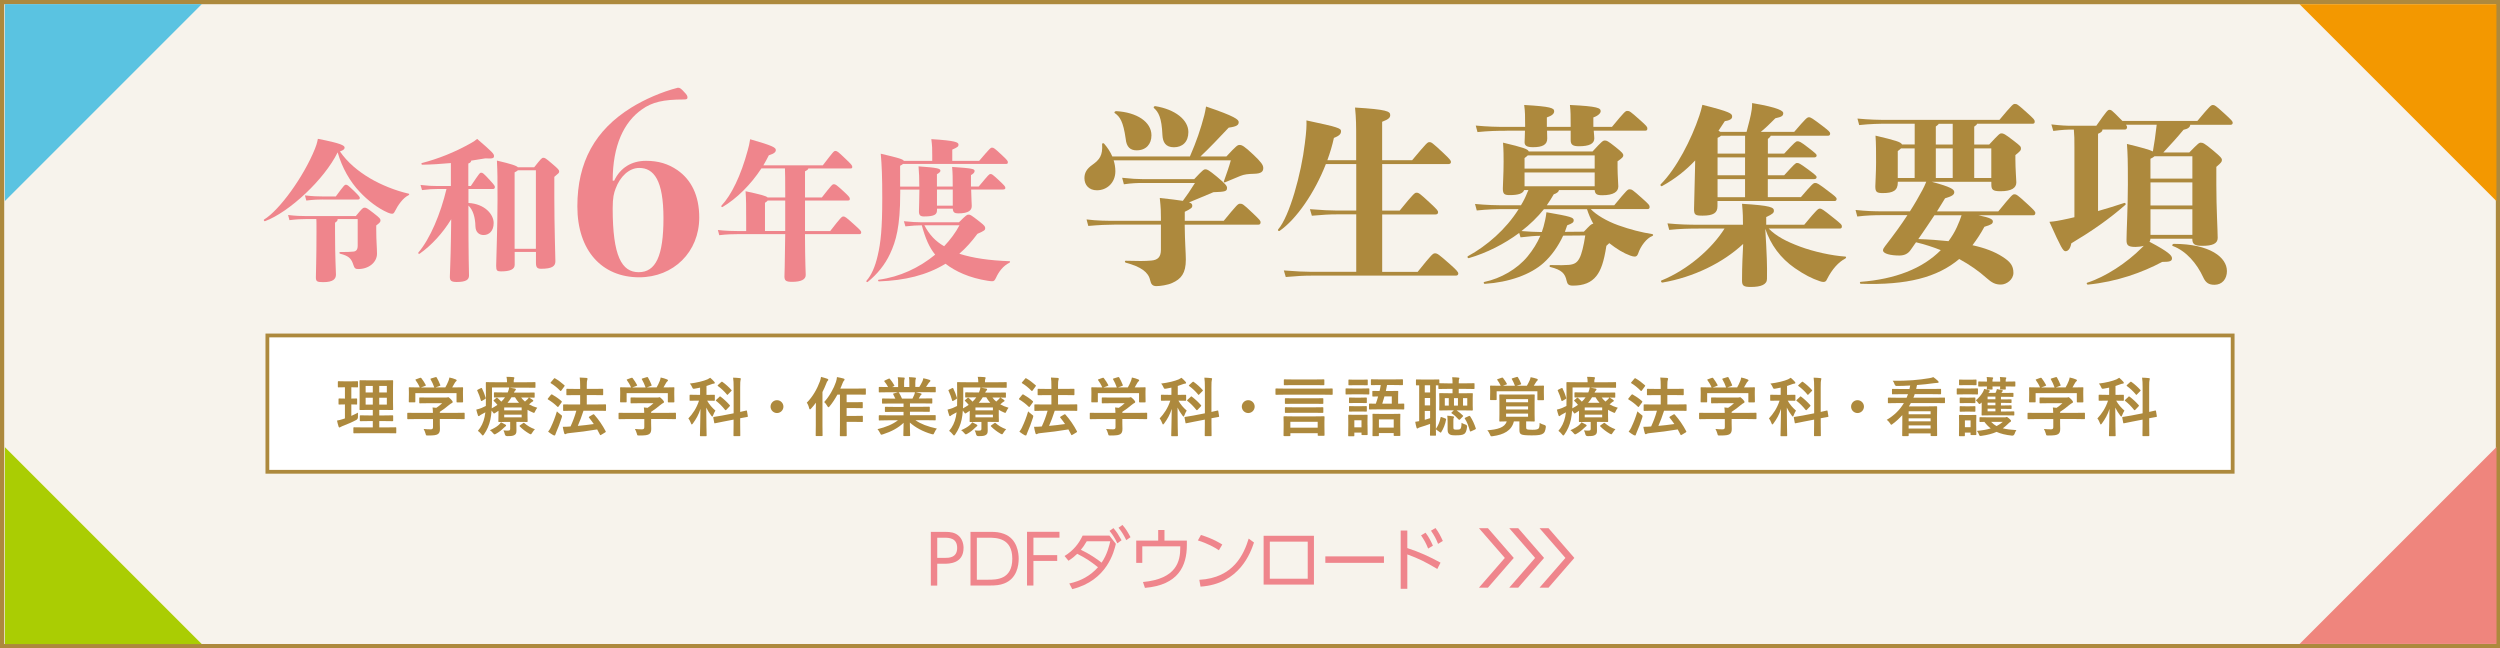 <?xml version="1.0" encoding="UTF-8"?><svg id="_レイヤー_1" xmlns="http://www.w3.org/2000/svg" viewBox="0 0 660.21 171.17"><rect x="0" y="0" width="660.21" height="171.17" fill="#333333" stroke="none"/><defs><style>.cls-1{fill:#f7f3ec;}.cls-2{fill:#ef857d;}.cls-3{fill:#ef858c;}.cls-4{fill:#f39800;}.cls-5{fill:#aacd03;}.cls-6{fill:#ad893d;}.cls-7{fill:#5ac3e1;}.cls-8{fill:#fff;stroke:#ad893d;stroke-miterlimit:10;}</style></defs><rect class="cls-1" x=".55" y=".55" width="659.11" height="170.07"/><path class="cls-6" d="m659.11,1.11v168.96H1.11V1.11h658m1.11-1.11H0v171.17h660.21V0h0Z"/><polygon class="cls-2" points="659.29 118.05 659.29 170.05 607.29 170.05 659.29 118.05"/><path class="cls-3" d="m107.9,51.55c-1.52.72-2.85,2.73-3.53,4.09-.32.64-.48.8-.8.8-.4,0-.72-.12-1.12-.28-2.69-1.16-5.34-3.25-7.42-5.46-2.61-2.73-4.7-6.42-5.86-10.47-3.57,7.26-12.84,15.81-19.18,18.18-.24.08-.44-.32-.24-.44,4.09-2.49,10.47-11.36,13.4-18.62.28-.68.56-1.44.8-2.69,6.18,1.2,7.06,1.77,7.06,2.33,0,.4-.32.68-1.24,1,1.97,2.89,4.78,5.22,7.95,7.1,2.85,1.69,6.66,3.25,10.19,4.05.24.04.2.28,0,.4Zm-13.93,5.5c1.73-2.09,1.89-2.21,2.29-2.21.44,0,.6.04,2.45,1.48,1.65,1.28,1.77,1.49,1.77,1.89s-.16.6-1.12,1.33v1.16c0,2.93.2,4.7.2,6.3,0,2.25-2.13,4.05-4.94,4.05-.72,0-1-.16-1.28-1.04-.52-1.61-1.08-2.41-3.53-3.01-.24-.04-.24-.44,0-.44,1.93,0,2.69-.04,3.53-.12.76-.08,1.12-.56,1.12-1.53v-7.06h-5.3c0,.4-.08.56-.68.96v2.49c0,6.9.24,10.31.24,11.2,0,1.12-.68,2.01-3.33,2.01-1.65,0-1.97-.16-1.97-1.28,0-1.2.16-4.78.16-12,0-2.45,0-2.81-.04-3.37h-2.81c-1.04,0-2.37.04-4.29.28l-.36-1.36c2.01.24,3.41.28,4.65.28h13.24Zm-8.75-4.37c-1.08,0-2.41.04-4.33.28l-.36-1.36c2.05.24,3.45.28,4.7.28h3.45c2.25-3.05,2.33-3.09,2.69-3.09s.52.12,2.09,1.61c1.52,1.49,1.56,1.65,1.56,1.89,0,.28-.2.4-.48.4h-9.31Z"/><path class="cls-3" d="m124.35,49.1c2.29-3.41,2.37-3.49,2.73-3.49s.52.04,2.29,1.97c1.24,1.36,1.32,1.52,1.32,1.85,0,.24-.16.48-.44.48h-6.54v3.69c4.33.24,6.66,3.01,6.66,5.3,0,2.13-1.24,3.17-2.65,3.17-1.2,0-2.13-.76-2.17-2.33-.04-2.33-.64-4.33-1.85-5.46,0,14.65.16,17.42.16,18.5s-.8,1.69-3.25,1.69c-1.52,0-1.81-.4-1.81-1.4,0-1.12.2-4.13.28-9.79l.08-5.38c-2.29,3.73-5.22,6.9-8.35,9.11-.2.12-.48-.12-.32-.32,3.13-3.69,5.86-10.23,7.42-16.77h-2.53c-1.08,0-2.05.04-3.93.28l-.4-1.36c2.05.24,3.09.28,4.33.28h3.69v-6.06c-2.57.24-5.14.4-7.54.44-.24,0-.36-.36-.12-.44,4.25-1.12,8.59-2.77,13.16-5.38.52-.28.96-.6,1.44-1,4.13,3.57,4.45,3.93,4.45,4.54,0,.56-.32.72-2.29.6-1.12.2-2.37.4-3.73.6,0,.32-.28.6-.76.76v5.94h.64Zm16.73-4.94c1.89-2.37,2.01-2.49,2.41-2.49s.6.08,2.37,1.61c1.61,1.36,1.81,1.64,1.81,2.01s-.12.44-1.28,1.41v5.58c0,7.38.28,15.69.28,16.73,0,1.24-.8,1.97-3.77,1.97-1.04,0-1.36-.4-1.36-1.56v-2.89h-5.62v3.41c0,1.2-1.24,1.73-3.61,1.73-1.04,0-1.28-.2-1.28-1.49,0-1.12.36-10.43.36-17.42,0-5.3,0-7.3-.16-10.35,3.93.92,5.18,1.36,5.54,1.77h4.33Zm.44,21.55v-20.75h-4.74c-.16.16-.4.32-.88.56v20.19h5.62Z"/><path class="cls-3" d="m162.19,47.72c1.62-3.43,4.6-5.25,8.42-5.25,3.24,0,5.83.78,8.29,2.46,3.63,2.53,5.76,6.67,5.76,12.5,0,9.13-6.8,15.8-15.87,15.8-9.78,0-16.32-7-16.32-18.72s4.66-20.14,14.25-26.1c3.56-2.2,8.03-4.15,12.31-5.25.58,0,.91.32,1.68,1.17.71.71.84,1.04.84,1.42s-.19.52-.97.52c-5.44,0-8.36.71-11.01,2.59-4.86,3.37-7.77,9.65-7.77,18.85h.39Zm.39,2.07c-.45,1.17-.78,2.33-.78,5.25,0,12.63,2.4,16.84,6.87,16.84s6.54-4.21,6.54-14.25-2.53-13.28-6.41-13.28c-2.66,0-5.05,2.27-6.22,5.44Z"/><path class="cls-3" d="m219.24,61.02c2.89-3.73,3.09-3.85,3.49-3.85s.68.16,2.89,2.17c1.56,1.4,1.81,1.69,1.81,2.01s-.16.48-.44.48h-14.41c.04,8.15.2,10.11.2,10.79,0,1.2-1.24,1.81-3.61,1.81-1.65,0-2.01-.36-2.01-1.44,0-.68.12-2.57.2-11.16h-12.4c-1.28,0-3.09.04-5.02.28l-.36-1.37c2.17.24,4.05.28,5.38.28h2.09v-2.65c0-4.01,0-5.5-.16-7.87,4.05.88,5.42,1.24,5.82,1.65h4.66c0-5.02-.04-6.78-.08-7.67h-6.22c-2.81,4.29-6.54,7.99-10.27,10.19-.2.12-.44-.2-.28-.36,2.65-2.81,5.14-7.95,6.94-14.61.24-.84.48-1.81.64-2.93,6.06,1.73,6.78,2.21,6.78,2.85,0,.48-.32.92-1.85,1.4-.44.88-.92,1.77-1.44,2.65h15.69c2.81-3.65,2.93-3.81,3.33-3.81.44,0,.68.16,2.65,2.05,1.6,1.53,1.81,1.77,1.81,2.17,0,.28-.12.4-.4.4h-11.2c-.04.28-.32.48-.88.76v6.9h4.45c2.57-3.29,2.77-3.49,3.17-3.49.44,0,.68.16,2.53,1.85,1.4,1.28,1.69,1.65,1.69,2.01,0,.28-.12.44-.44.44h-11.4v8.07h6.66Zm-11.88,0v-8.07h-4.62c-.12.16-.32.36-.72.6v7.46h5.34Z"/><path class="cls-3" d="m237.73,51.15c0,8.63-1.12,12.56-2.69,15.89-1.32,2.85-3.41,5.42-5.9,7.42-.2.16-.48-.16-.32-.32,1.32-1.49,2.29-3.69,2.97-6.66.8-3.41,1.2-7.14,1.2-15.09,0-5.9-.12-8.59-.4-11.8,4.78,1.12,5.86,1.45,6.1,1.89h7.5v-1.41c0-1.85,0-2.37-.24-4.33,6.42.4,7.18.84,7.18,1.45,0,.48-.2.68-1.65,1.32v2.97h7.1c2.89-3.37,3.01-3.49,3.41-3.49s.6.08,2.73,2.09c1.36,1.28,1.44,1.45,1.44,1.81,0,.24-.12.4-.44.4h-27.25c-.16.16-.44.32-.76.48v5.5h5.06c0-2.17-.04-3.69-.2-5.34,5.18.36,5.78.6,5.78,1.16,0,.28-.28.56-.92.92v3.25h4.17c0-2.01,0-3.53-.16-5.18,5.38.36,5.94.52,5.94,1.08,0,.4-.32.72-.96,1.08v3.01h2.05c2.69-3.21,2.73-3.29,3.13-3.29.36,0,.48.08,1.93,1.4,1.85,1.73,1.97,1.89,1.97,2.29,0,.24-.16.4-.72.4h-8.31c.04,2.53.16,3.61.16,4.33,0,1.08-.68,1.97-3.61,1.97-.96,0-1.36-.32-1.4-1.24h-4.17v.36c0,1.08-.48,1.69-3.45,1.69-.96,0-1.32-.36-1.32-1.32,0-.76.12-3.29.12-5.78h-5.06v1.08Zm15.53,7.54c1.97-1.97,2.13-2.01,2.53-2.01.44,0,.64.08,2.85,1.81,1.44,1.12,1.53,1.36,1.53,1.77,0,.48-.16.68-2.05,1.49-1.48,2.01-3.05,3.77-4.78,5.26,3.65,1.16,7.91,1.77,13.24,1.97.24,0,.2.28,0,.4-1.69.84-2.81,2.37-3.53,3.93-.36.76-.56.96-1.04.96-.28,0-.68-.04-1.16-.12-4.82-.76-8.51-2.45-11.16-4.5-4.98,3.05-10.8,4.42-17.58,4.66-.24,0-.32-.4-.08-.44,5.54-.72,10.75-3.17,14.93-6.62-1.56-1.93-2.57-4.25-3.53-7.75h-.12c-1,0-2.33.08-4.21.28l-.4-1.36c1.97.2,3.41.28,4.62.28h9.95Zm-9.15.8c1.36,2.57,2.93,4.21,5.22,5.54,1.6-1.69,3.01-3.57,4.05-5.54h-9.27Zm3.33-9.43v4.25h4.17v-4.25h-4.17Z"/><path class="cls-6" d="m323.87,41.32c2.69-2.89,2.94-3.04,3.5-3.04.61,0,1.22.3,3.65,2.59,1.98,1.88,2.59,2.69,2.59,3.5,0,.96-.56,1.47-2.38,1.52-1.73.05-2.59.15-3.65.56-1.01.41-2.23.91-4.01,1.67-.3.1-.46.05-.36-.25.81-2.28,1.37-3.86,1.83-5.53h-30.95c.3.91.46,1.88.46,2.89,0,2.99-2.18,5.02-4.87,5.02-2.08,0-3.3-1.37-3.3-3.2,0-1.42.61-2.49,2.13-3.55,1.83-1.32,2.74-2.43,2.54-5.43,0-.3.36-.35.56-.1.86,1.01,1.62,2.13,2.13,3.35h20.5c1.78-4.11,2.79-7.1,3.8-10.91.15-.61.3-1.32.46-2.28,7.66,2.59,8.62,3.45,8.62,4.11,0,.76-.46,1.17-2.64,1.47-2.64,2.79-5.07,5.38-7.46,7.61h6.85Zm-.71,17c3.65-4.41,3.75-4.52,4.36-4.52.56,0,.76.05,3.2,2.38,2.08,1.98,2.18,2.13,2.18,2.54,0,.36-.2.61-.56.61h-19.48c.05,4.87.3,7.41.3,9.23,0,3.6-1.22,5.12-3.65,6.19-1.12.51-3.09.81-4.11.81s-1.42-.46-1.67-1.57c-.46-2.13-2.43-3.55-6.44-4.62-.3-.1-.3-.51,0-.51,3.25.1,5.07.1,6.75-.05,1.72-.15,2.54-.91,2.54-2.89v-6.6h-12.23c-1.83,0-4.16.1-6.95.35l-.46-1.72c2.84.36,5.33.36,7.41.36h12.23v-.91c0-1.27,0-2.33-.3-5.12,2.84.3,4.77.56,6.09.76.96-1.27,2.03-2.84,3.2-4.72h-13.65c-1.62,0-3.09.05-5.12.35l-.46-1.72c2.28.25,4.16.36,5.58.36h13.45c2.33-2.49,2.54-2.59,2.99-2.59s.81.15,2.99,1.93c2.33,1.93,2.69,2.49,2.69,2.94,0,.91-.36,1.07-3.6,1.17-1.98.86-4.01,1.67-6.44,2.69.71.2.86.51.86.86,0,.51-.2.76-1.98,1.62v2.38h10.3Zm-28.41-28.97c5.48.3,9.33,2.84,9.33,6.39,0,2.33-1.42,3.96-3.91,3.96-1.67,0-2.69-.86-2.89-3.04-.66-4.62-1.52-5.83-2.89-6.8-.25-.15.05-.51.36-.51Zm9.99-.81c-.2-.2.05-.56.36-.51,5.23.86,8.73,3.6,8.73,6.85,0,2.59-1.57,4.01-3.81,4.01s-2.94-1.37-3.04-3.2c-.2-4.72-1.07-6.09-2.23-7.15Z"/><path class="cls-6" d="m374.4,71.77c3.75-4.67,4.01-4.87,4.57-4.87.61,0,.96.25,3.91,2.84,1.83,1.62,2.23,2.13,2.23,2.49s-.25.56-.66.56h-38.25c-1.78,0-3.75.1-6.65.36l-.51-1.73c3.35.25,5.38.36,7.15.36h11.97v-15.17h-5.23c-1.78,0-3.6.1-6.49.36l-.51-1.73c3.35.25,5.23.36,7,.36h5.23v-12.28h-8.02c-2.94,7.56-7.81,14.61-12.23,17.66-.25.15-.56-.15-.36-.41,2.99-3.45,6.09-14.66,7.05-22.78.41-3.25.46-4.52.41-5.99,8.42,1.78,9.13,2.08,9.13,2.84,0,.66-.3,1.17-1.88,1.78-.41,1.93-1.01,3.91-1.73,5.88h7.61v-5.78c0-3.4,0-5.12-.3-8.12,8.42.51,9.29,1.01,9.29,1.98,0,.61-.25,1.07-2.13,1.78v10.15h7.92c3.96-4.72,4.06-4.77,4.57-4.77s.66.05,3.6,2.79c1.88,1.78,2.08,2.08,2.08,2.44s-.25.56-.66.56h-17.5v12.28h4.62c3.8-4.67,4.01-4.72,4.46-4.72.56,0,.81.15,3.55,2.69,1.83,1.72,2.13,2.03,2.13,2.49,0,.35-.25.56-.66.56h-14.1v15.17h9.39Z"/><path class="cls-6" d="m420.11,55.23c1.37,1.47,4.16,3.15,7.25,4.26,3.15,1.12,6.09,1.88,8.98,2.33.3.05.3.41,0,.51-1.47.56-3.09,2.64-3.75,4.67-.2.56-.51.76-.86.76-.3,0-.61-.05-1.17-.25-1.83-.66-3.65-1.78-5.58-3.3-.2.2-.46.41-.76.71-.66,4.31-1.47,6.49-2.64,7.97-1.37,1.73-3.35,2.54-6.19,2.54-1.12,0-1.47-.36-1.67-1.27-.41-1.93-1.27-2.89-4.31-3.65-.3-.05-.25-.51.05-.51,2.64.05,3.7.05,4.87-.05,1.57-.15,2.23-.71,2.79-1.78.56-1.01,1.12-3.3,1.52-5.99l-5.83.05c-1.32,2.84-3.09,5.33-5.17,7.2-3.45,3.09-9.13,5.12-15.53,5.53-.3,0-.41-.46-.1-.51,4.31-.91,8.68-3.4,11.42-6.75,1.42-1.73,2.54-3.55,3.35-5.43-1.27,0-3.04.15-5.23.41l-.35-1.17c-3.96,2.94-8.58,5.28-13.29,6.65-.3.1-.51-.35-.25-.51,5.02-2.74,10.05-7.1,13.39-12.43h-3.3c-2.59,0-4.82.05-7.76.36l-.46-1.72c3.2.3,5.53.35,8.22.35h3.91c.66-1.07,1.22-2.18,1.67-3.35.1-.25.2-.46.3-.66h-1.12c-.35.91-1.52,1.32-3.8,1.32-1.47,0-1.83-.3-1.83-1.78,0-1.02.2-3.75.2-7,0-1.17,0-3.04-.15-5.07,5.33,1.27,6.54,1.67,6.8,2.33h16.84c2.59-2.84,2.79-2.89,3.25-2.89.51,0,.71.05,2.84,1.73,1.83,1.47,2.03,1.78,2.03,2.18s-.25.71-1.52,1.57v1.67c0,1.88.2,4.31.2,4.97,0,1.42-1.27,2.33-4.26,2.33-1.42,0-1.88-.3-1.98-1.37h-9.44c-.05.46-.56.86-1.37,1.12-.56.96-1.17,1.98-1.83,2.89h17.81c3.4-4.11,3.55-4.21,4.06-4.21.56,0,.76.1,3.25,2.33,1.88,1.67,2.03,1.88,2.03,2.33,0,.36-.15.56-.56.56h-14.97Zm-22.17-20.7c-2.59,0-4.82.05-7.76.35l-.46-1.72c3.2.3,5.53.35,8.22.35h4.82v-.51c0-2.28,0-3.55-.25-5.28,7.05.41,7.92.81,7.92,1.67,0,.66-.61,1.17-1.93,1.62v2.49h6.29v-.25c0-2.59,0-3.81-.2-5.53,7.46.36,8.12.81,8.12,1.67,0,.46-.61,1.17-1.93,1.62v2.49h4.92c3.4-4.11,3.55-4.21,4.06-4.21.56,0,.76.1,3.25,2.33,1.88,1.67,2.03,1.88,2.03,2.33,0,.36-.15.56-.56.56h-13.6c.05.86.15,1.52.15,2.03,0,1.42-1.32,2.08-4.06,2.08-1.62,0-2.18-.41-2.18-1.62v-2.49h-6.24c0,.91.05,1.57.05,2.08,0,1.62-1.22,2.28-3.75,2.28-1.67,0-2.23-.41-2.23-1.32,0-.61.1-1.78.1-3.04h-4.77Zm9.23,26.74c.15-.46.3-.96.46-1.42.35-1.32.56-2.18.76-3.8,6.44,1.12,7.2,1.37,7.2,2.13,0,.56-.35.81-1.72,1.32-.2.61-.41,1.17-.61,1.73l5.02-.05c1.62-1.67,1.93-2.08,2.49-2.08-.71-1.27-1.27-2.59-1.67-3.86h-11.37c-1.67,2.08-3.7,4.06-5.94,5.78,1.98.15,3.7.25,5.07.25h.3Zm-3.7-20.24c-.2.2-.51.46-.86.71v2.79h18.52v-3.5h-17.66Zm-.86,4.51v3.65h18.52v-3.65h-18.52Z"/><path class="cls-6" d="m447.7,42.34c-2.49,2.64-5.28,4.87-8.78,6.8-.25.15-.56-.25-.36-.46,4.16-4.16,8.12-11.87,10.2-18.11.35-1.01.51-1.67.81-2.89,7.51,1.88,7.86,2.33,7.86,3.09,0,.25,0,.96-1.93,1.22-.56.86-1.12,1.72-1.67,2.54l.51.3h6.9c.51-1.98,1.12-4.11,1.37-5.94.05-.51.1-.96.1-1.67,7.25,1.22,8.22,2.13,8.22,2.64,0,.76-.41,1.01-2.08,1.37-1.32,1.32-2.59,2.59-3.86,3.6h8.83c3.15-3.65,3.4-3.86,3.91-3.86.46,0,.86.25,3.55,2.28,1.72,1.32,2.03,1.62,2.03,2.03,0,.3-.15.56-.51.56h-15.17c-.1.3-.41.56-.76.86v3.86h4.31c2.84-3.04,3.09-3.25,3.5-3.25.46,0,.76.05,2.84,1.67,2.08,1.62,2.23,1.78,2.23,2.08s-.25.51-.61.51h-12.28v4.72h4.31c2.74-2.99,2.99-3.25,3.4-3.25.46,0,.66.05,2.94,1.72,2.03,1.52,2.23,1.72,2.23,2.03s-.25.51-.61.51h-12.28v4.77h8.73c3.04-3.55,3.3-3.75,3.81-3.75.46,0,.76.1,3.6,2.28,1.47,1.12,2.03,1.52,2.03,1.93,0,.3-.15.56-.51.56h-30.95v1.37c0,1.78-1.07,2.49-3.96,2.49-1.83,0-2.28-.15-2.23-1.88l.25-10.1.05-2.64Zm19.38,18.01c1.98,2.03,4.62,3.4,8.27,4.77,3.7,1.37,8.32,2.38,11.97,2.64.3,0,.25.36,0,.51-1.83.96-3.5,2.84-4.82,5.43-.25.56-.46.76-1.01.76-.25,0-.61-.1-.91-.2-2.08-.71-4.01-1.67-6.59-3.45-3.81-2.64-6.39-6.19-7.81-10.4l.25,4.41c.3,5.43.2,7.86.2,8.83,0,1.47-1.52,2.13-4.26,2.13-1.88,0-2.33-.3-2.33-1.67,0-1.17,0-3.8.25-8.52l.05-1.17c-5.38,5.02-13.09,8.78-21.31,10.2-.3.05-.56-.46-.25-.56,6.9-2.79,13.34-8.42,16.64-13.7h-6.85c-2.59,0-4.82.05-7.76.35l-.46-1.72c3.2.3,5.53.36,8.22.36h11.72c0-1.62,0-2.99-.25-5.53,7.66.46,8.42.96,8.42,1.83,0,.51-.25.86-2.03,1.67v2.03h10.04c3.35-4.06,3.7-4.26,4.11-4.26.46,0,.76.15,3.6,2.43,2.03,1.62,2.23,1.83,2.23,2.28,0,.36-.15.56-.56.56h-18.77Zm-12.58-24.51c-.2.2-.51.41-.91.56v4.16h7.26v-4.72h-6.34Zm6.34,5.73h-7.26v4.72h7.26v-4.72Zm0,5.73h-7.26v4.77h7.26v-4.77Z"/><path class="cls-6" d="m527.71,55.83c3.5-4.26,3.75-4.52,4.26-4.52s.81.15,3.35,2.49c1.93,1.78,2.18,2.08,2.18,2.44,0,.41-.2.61-.56.61h-14.46c3.25.66,3.8,1.12,3.8,1.62,0,.61-.36.86-2.23,1.42-.96,1.78-2.03,3.4-3.15,4.87,3.25.71,5.89,1.72,7.92,3.04,2.08,1.32,2.89,2.38,2.89,4.26,0,1.78-1.83,3.09-3.3,3.09s-2.38-.46-3.86-1.78c-1.93-1.73-4.36-3.45-7.15-4.97-5.78,4.87-13.85,6.95-25.98,6.54-.3,0-.35-.51-.05-.51,9.08-.71,16.29-3.45,21.16-8.37-2.03-.81-4.21-1.52-6.54-2.08l-1.42,2.03c-.71,1.02-1.67,1.47-2.99,1.47-2.23,0-4.31-.46-4.31-1.37,0-.3.2-.66.56-1.12,2.28-2.94,4.21-5.58,5.89-8.17h-6.9c-1.62,0-3.91.05-6.34.36l-.46-1.73c2.74.3,5.12.36,6.8.36h7.56c1.22-1.88,2.28-3.75,3.3-5.63.36-.66.71-1.42,1.01-2.18h-7.51v.2c0,2.13-1.27,2.79-3.96,2.79-1.62,0-1.98-.3-1.98-1.78,0-.61.2-3.75.2-6.29,0-2.74,0-5.07-.15-7.1,5.33,1.27,6.7,1.67,7,2.33h3.35v-5.48h-6.9c-2.59,0-4.82.05-7.76.36l-.46-1.72c3.2.3,5.53.35,8.22.35h29.27c3.5-4.16,3.6-4.21,4.11-4.21s.66.05,3.09,2.23c1.98,1.78,2.13,1.98,2.13,2.44,0,.35-.15.56-.56.56h-14.66c-.05.25-.41.51-.76.76v4.72h3.96c2.64-2.84,2.79-2.94,3.25-2.94.51,0,.81.1,3.25,1.98,1.78,1.37,1.88,1.52,1.88,2.03,0,.46-.1.61-1.47,1.73v1.07c0,2.49.25,5.63.25,6.14,0,1.42-1.22,2.33-4.16,2.33-2.08,0-2.44-.41-2.44-1.83v-.66h-15.73c5.07,1.37,5.94,1.98,5.94,2.74,0,.66-.56,1.07-2.43,1.62-.66,1.07-1.37,2.23-2.13,3.45h16.18Zm-26.54-8.83h4.46v-7.81h-3.6c-.2.2-.51.46-.86.71v7.1Zm9.69,9.84c-1.37,2.03-2.79,4.21-4.26,6.29,2.89.1,5.53.3,7.97.56.86-1.17,1.62-2.38,2.23-3.75.56-1.22.96-2.28,1.22-3.09h-7.15Zm.36-18.67h4.46v-5.48h-3.7c-.05.2-.41.46-.76.71v4.77Zm4.46,8.83v-7.81h-4.46v7.81h4.46Zm5.68-7.81v7.81h4.51v-7.81h-4.51Z"/><path class="cls-6" d="m580.29,31.94c3.4-4.06,3.6-4.21,4.11-4.21.46,0,.71.15,2.84,2.08,2.23,2.03,2.38,2.23,2.38,2.64,0,.3-.2.51-.56.51h-10.65c-.05.61-.56,1.07-1.78,1.32-1.67,2.03-3.5,4.01-5.33,5.99h6.85c2.38-2.43,2.59-2.59,3.04-2.59.56,0,.91.1,3.35,2.13,1.98,1.67,2.23,1.98,2.23,2.43s-.1.66-1.47,1.83v4.77c0,6.04.36,12.18.36,14,0,1.52-1.42,2.08-4.06,2.08-1.98,0-2.64-.41-2.64-1.78v-.1h-11.06c0,.3-.1.56-.25.81,5.12,2.69,5.94,3.65,5.94,4.36,0,.76-.56.96-2.59.96-5.23,2.79-11.97,5.23-19.58,5.99-.3.05-.51-.41-.2-.51,4.77-1.52,10.45-5.23,14.41-9.23l.51-.51c-.66.2-1.42.3-2.18.3-2.08,0-2.38-.51-2.38-1.88,0-1.78.36-9.03.36-14.61,0-6.75-.05-7.91-.25-10.71,3.96.96,5.94,1.52,6.85,1.98.36-1.93.71-4.36,1.01-7.05h-8.12c.25.3.3.46.3.66,0,.3-.2.61-.56.61h-5.94c0,.51-.36.76-1.17,1.12v20.4c2.38-.66,4.72-1.42,6.9-2.13.3-.1.56.3.3.51-4.41,3.86-8.98,7-14.26,10.15-.3,1.72-1.07,2.08-1.52,2.08-.66,0-1.17-.91-4.26-7.76,1.52-.1,2.84-.41,3.4-.51,1.07-.2,2.13-.46,3.2-.71v-18.52c0-2.08,0-2.99-.15-4.62h-.46c-1.37,0-2.59.05-4.97.36l-.51-1.73c2.59.3,3.91.36,5.48.36h6.39c2.89-4.11,3.04-4.21,3.5-4.21.41,0,.56.05,2.79,2.33l.61.61h19.79Zm-1.32,15.22v-5.89h-10c-.2.2-.56.41-1.07.66v5.23h11.06Zm-11.06,1.01v6.09h11.06v-6.09h-11.06Zm11.06,13.85v-6.75h-11.06v6.75h11.06Zm9.13,9.54c0,2.13-1.27,3.65-3.3,3.65-1.52,0-2.33-.56-2.99-2.03-1.67-3.6-4.46-6.9-8.02-8.22-.3-.1-.05-.56.25-.56,9.69,0,14.05,3.65,14.05,7.15Z"/><rect class="cls-8" x="70.61" y="88.59" width="519" height="36"/><path class="cls-6" d="m92.76,109.84c.6-.27,1.17-.54,1.77-.87-.02.29-.02.73,0,1.1q.02.56-.42.82c-1.12.6-2.38,1.14-3.67,1.63-.27.12-.44.19-.53.25-.1.09-.17.12-.27.12-.08,0-.15-.05-.22-.22-.15-.44-.29-.99-.42-1.6.51-.09,1-.22,1.6-.41l.49-.17v-3.69c-1.07,0-1.39.04-1.5.04-.17,0-.19-.02-.19-.19v-1.22c0-.19.02-.2.19-.2.1,0,.42.03,1.5.03v-2.99h-.1c-1.14,0-1.5.03-1.6.03-.15,0-.17-.02-.17-.19v-1.24c0-.19.02-.2.17-.2.1,0,.46.03,1.6.03h1.77c1.16,0,1.51-.03,1.6-.03.17,0,.19.02.19.2v1.24c0,.17-.02.19-.19.19-.08,0-.44-.03-1.58-.03v2.99c.94,0,1.26-.03,1.36-.03.17,0,.17.02.17.2v1.22c0,.17,0,.19-.17.19-.1,0-.43-.04-1.36-.04v3.03Zm3.11,4.56c-1.68,0-2.26.03-2.36.03-.17,0-.19-.02-.19-.19v-1.21c0-.17.02-.19.19-.19.1,0,.68.03,2.36.03h2.58v-1.67h-1.05c-1.56,0-2.09.03-2.19.03-.17,0-.19-.02-.19-.19v-1.17c0-.17.02-.19.19-.19.1,0,.63.03,2.19.03h1.05v-1.46h-1.1c-1.55,0-2.11.03-2.21.03-.19,0-.2-.02-.2-.17,0-.1.03-.65.03-1.89v-3.77c0-1.21-.03-1.73-.03-1.85,0-.17.02-.19.2-.19.1,0,.66.03,2.21.03h4.05c1.56,0,2.11-.03,2.23-.03.17,0,.19.02.19.19,0,.1-.03.65-.03,1.85v3.77c0,1.24.03,1.79.03,1.89,0,.15-.02.17-.19.17-.12,0-.66-.03-2.23-.03h-1.24v1.46h1.29c1.55,0,2.09-.03,2.19-.03.17,0,.19.02.19.19v1.17c0,.17-.02.19-.19.19-.1,0-.65-.03-2.19-.03h-1.29v1.67h1.95c1.67,0,2.26-.03,2.35-.03.17,0,.19.02.19.19v1.21c0,.17-.02.19-.19.19-.09,0-.68-.03-2.35-.03h-6.24Zm2.58-10.76v-1.72h-1.89v1.72h1.89Zm0,3.21v-1.82h-1.89v1.82h1.89Zm1.7-4.93v1.72h2.01v-1.72h-2.01Zm2.01,3.11h-2.01v1.82h2.01v-1.82Z"/><path class="cls-6" d="m109.86,110.67c-1.51,0-2.02.03-2.12.03-.17,0-.19-.02-.19-.19v-1.31c0-.17.02-.19.19-.19.1,0,.61.03,2.12.03h4.47c-.02-.54-.03-.99-.1-1.44l.99.1c.58-.37,1.04-.75,1.55-1.22h-3.67c-1.56,0-2.11.03-2.19.03-.17,0-.19-.02-.19-.17v-1.19c0-.17.02-.19.19-.19.08,0,.63.03,2.19.03h4.61c.24,0,.34,0,.41-.03.08-.03.14-.07.22-.07.14,0,.31.14.73.54.34.36.48.58.48.73,0,.14-.07.22-.2.27-.17.08-.41.22-.82.56-.7.59-1.46,1.19-2.38,1.77v.27h4.25c1.51,0,2.02-.03,2.12-.03.17,0,.19.02.19.19v1.31c0,.17-.02.19-.19.19-.1,0-.61-.03-2.12-.03h-4.25v1.11c0,.41.03,1.04.03,1.48,0,.73-.14,1.1-.54,1.39-.44.27-.97.37-2.6.37-.53,0-.53.02-.66-.49-.12-.44-.31-.9-.51-1.24.68.07,1.16.1,1.82.1.48,0,.66-.12.66-.59v-2.12h-4.47Zm1.05-10.88c.22-.08.27-.05.37.08.43.54.88,1.27,1.14,1.77.08.17.08.19-.15.27l-1.12.41h3.54c-.25-.75-.66-1.6-.97-2.12-.1-.17-.05-.19.15-.26l1.12-.34c.2-.07.25-.03.34.1.29.48.71,1.36.94,1.97.05.15.05.17-.19.25l-1.1.39h2.62c.32-.54.56-1.07.83-1.72.08-.22.17-.49.25-.9.61.12,1.21.31,1.68.51.15.07.24.15.24.25s-.07.19-.17.26c-.1.07-.24.24-.32.39-.24.44-.44.8-.7,1.21h.44c1.58,0,2.14-.04,2.24-.04.19,0,.2.02.2.19,0,.1-.03.43-.03.92v.78c0,1.53.03,1.8.03,1.9,0,.19-.02.2-.2.2h-1.34c-.17,0-.19-.02-.19-.2v-2.24h-10.88v2.24c0,.17-.02.19-.19.19h-1.34c-.19,0-.2-.02-.2-.19,0-.12.03-.39.03-1.92v-.63c0-.63-.03-.94-.03-1.05,0-.17.02-.19.2-.19.1,0,.66.04,2.24.04h.46c-.29-.7-.75-1.45-1.09-1.9-.1-.15-.08-.19.12-.25l1.02-.37Z"/><path class="cls-6" d="m137.59,104.93c.29.41.65.78,1.05,1.12.25-.21.46-.41.65-.6.19-.2.31-.36.39-.51.29.17.71.46,1,.66.14.1.15.17.15.24,0,.09-.07.17-.17.21-.15.05-.27.15-.51.36l-.44.37c.63.36,1.34.66,2.18.9-.2.24-.41.58-.56.92-.14.31-.2.43-.32.43-.08,0-.2-.05-.41-.15-.46-.2-.9-.42-1.29-.66v1.65c0,.87.03,1.28.03,1.38,0,.17-.02.19-.2.19-.1,0-.82-.03-2.23-.03h-.54v.73c0,.63.02,1.07.02,1.61,0,.65-.17.95-.58,1.16-.34.19-.78.27-1.85.26q-.53.02-.65-.51c-.07-.32-.2-.75-.36-1,.54.05.83.05,1.17.05.51,0,.61-.14.61-.49v-1.8h-.7c-1.39,0-2.12.03-2.23.03-.17,0-.19-.02-.19-.19,0-.1.03-.59.03-1.56v-1.22l-.88.58c-.14.08-.22.14-.29.14-.08,0-.14-.07-.24-.24-.15-.22-.29-.39-.41-.54-.07.88-.15,1.65-.31,2.36-.32,1.48-.88,2.77-1.7,3.94-.14.19-.22.29-.32.29-.08,0-.17-.09-.32-.29-.29-.37-.68-.75-.97-.94.85-.97,1.48-2.23,1.78-3.69.08-.38.15-.78.2-1.21-.32.19-.65.36-.97.53-.25.14-.46.25-.53.34-.08.1-.15.14-.26.14s-.17-.05-.2-.19c-.15-.42-.31-.97-.44-1.53.54-.12,1-.29,1.36-.42.42-.17.8-.36,1.16-.54.02-.66.03-1.39.03-2.24,0-2.6-.03-3.76-.03-3.86,0-.19.02-.21.19-.21.1,0,.7.04,2.35.04h3.06v-.12c0-.48-.05-.9-.14-1.31.65,0,1.21.03,1.82.08.17.02.27.09.27.19s-.05.19-.1.31c-.07.15-.08.36-.08.66v.19h3.26c1.65,0,2.21-.04,2.31-.04.17,0,.17.02.17.21v1.1c0,.17,0,.19-.17.19-.1,0-.66-.03-2.31-.03h-4.32c.46.07.95.15,1.36.24.17.03.27.1.27.2,0,.12-.03.19-.15.31-.14.1-.24.27-.37.56h2.94c1.67,0,2.24-.03,2.35-.03.17,0,.19.02.19.19v1c0,.15-.02.17-.19.17-.1,0-.68-.04-2.35-.04h-1.09Zm-10.64-2.41c.22-.12.27-.1.34.05.41.87.68,1.53.97,2.48.05.17.03.22-.17.34l-.75.44c-.1.05-.17.08-.22.08s-.08-.03-.12-.14c-.25-.93-.54-1.65-.95-2.58-.08-.15-.08-.17.14-.29l.77-.39Zm6.51,9.6c.14.08.2.17.2.27s-.08.17-.22.25c-.12.07-.29.24-.37.32-.61.61-1.34,1.19-2.06,1.58-.2.12-.31.17-.41.17-.12,0-.2-.1-.41-.34-.25-.31-.54-.58-.82-.76.9-.39,1.72-.85,2.26-1.33.25-.22.51-.49.66-.77.41.2.87.43,1.16.6Zm-.48-7.19c-1.67,0-2.24.04-2.35.04-.17,0-.19-.02-.19-.17v-1c0-.17.02-.19.19-.19.1,0,.68.03,2.35.03h1.1c.2-.46.32-.83.39-1.31h-4.54v2.91c0,.97-.02,1.84-.07,2.6.56-.31,1.07-.61,1.5-.92-.27-.36-.58-.66-.95-1.02-.14-.14-.08-.19.07-.31l.58-.49c.08-.07.14-.08.17-.08.05,0,.1.02.15.08.34.29.7.63,1,.97.39-.36.71-.73.99-1.14h-.39Zm.17,2.67v.76h4.61v-.76h-4.61Zm4.61,1.9h-4.61v.71h4.61v-.71Zm-.7-3.13c-.41-.44-.76-.92-1.05-1.45h-.94c-.31.53-.63.99-1.04,1.45h3.03Zm1.05,5.39c.19-.12.22-.15.36-.03.76.68,1.68,1.24,2.79,1.63-.24.22-.51.58-.73.94-.17.27-.25.39-.37.39-.08,0-.2-.07-.41-.17-.92-.53-1.8-1.21-2.48-1.9-.12-.12-.1-.2.08-.32l.77-.53Z"/><path class="cls-6" d="m145.49,104.27c.12-.15.19-.17.34-.08.83.49,1.7,1.05,2.46,1.75.07.05.08.1.08.15s-.02.1-.08.19l-.76,1.04c-.08.12-.14.17-.19.17s-.08-.03-.15-.09c-.73-.73-1.61-1.39-2.45-1.89-.07-.05-.1-.08-.1-.14s.03-.1.1-.19l.75-.92Zm.02,8.46c.54-1.12,1.07-2.45,1.56-4.1.24.24.61.58.99.85.27.19.36.27.36.42,0,.09-.03.21-.08.39-.43,1.36-.94,2.69-1.44,3.84-.12.27-.22.51-.25.66-.03.14-.1.22-.2.22-.08,0-.17-.02-.31-.08-.42-.24-.88-.53-1.39-.93.36-.46.54-.77.78-1.28Zm.75-12.73c.14-.17.19-.17.32-.08.82.46,1.68,1.12,2.45,1.8.12.1.14.15-.02.36l-.76,1.04c-.12.17-.15.19-.31.07-.7-.73-1.68-1.53-2.45-1.97-.15-.08-.15-.12,0-.3l.77-.9Zm5,8.48c-1.67,0-2.26.04-2.36.04-.17,0-.19-.02-.19-.21v-1.33c0-.17.02-.19.19-.19.1,0,.7.03,2.36.03h1.95v-2.48h-1.17c-1.63,0-2.19.03-2.28.03-.17,0-.19-.02-.19-.19v-1.31c0-.17.02-.19.19-.19.08,0,.65.03,2.28.03h1.17v-.75c0-1.02-.03-1.58-.12-2.26.65.02,1.24.05,1.8.1.17.02.27.1.27.2,0,.12-.03.2-.08.34-.08.2-.12.59-.12,1.56v.8h1.85c1.63,0,2.19-.03,2.29-.03.17,0,.19.02.19.19v1.31c0,.17-.02.19-.19.19-.1,0-.66-.03-2.29-.03h-1.85v2.48h2.55c1.67,0,2.26-.03,2.36-.03.15,0,.17.02.17.19v1.33c0,.19-.02.21-.17.21-.1,0-.7-.04-2.36-.04h-3.42c-.46,1.45-.97,2.79-1.5,4,1.5-.14,2.84-.29,4.22-.49-.39-.58-.82-1.14-1.24-1.67-.12-.15-.1-.2.1-.32l.92-.54c.17-.1.22-.08.34.04,1.17,1.33,2.16,2.77,3.01,4.38.08.17.08.19-.12.32l-1.05.63c-.1.07-.17.1-.22.1s-.08-.05-.12-.14c-.24-.46-.48-.92-.73-1.38-2.52.43-4.74.71-7.5.99-.36.05-.53.08-.63.15-.1.07-.19.12-.31.12-.14,0-.22-.1-.27-.27-.15-.54-.27-1.07-.37-1.68.73,0,1.26-.02,1.78-.07.08,0,.19,0,.27-.02.58-1.26,1.1-2.6,1.53-4.15h-.95Z"/><path class="cls-6" d="m165.66,110.67c-1.51,0-2.02.03-2.12.03-.17,0-.19-.02-.19-.19v-1.31c0-.17.02-.19.19-.19.1,0,.61.03,2.12.03h4.47c-.02-.54-.03-.99-.1-1.44l.99.1c.58-.37,1.04-.75,1.55-1.22h-3.67c-1.56,0-2.11.03-2.19.03-.17,0-.19-.02-.19-.17v-1.19c0-.17.02-.19.19-.19.08,0,.63.03,2.19.03h4.61c.24,0,.34,0,.41-.03.08-.03.14-.07.22-.07.14,0,.31.14.73.54.34.36.48.58.48.73,0,.14-.07.22-.2.27-.17.08-.41.22-.82.56-.7.59-1.46,1.19-2.38,1.77v.27h4.25c1.51,0,2.02-.03,2.12-.03.17,0,.19.02.19.19v1.31c0,.17-.02.19-.19.19-.1,0-.61-.03-2.12-.03h-4.25v1.11c0,.41.03,1.04.03,1.48,0,.73-.14,1.1-.54,1.39-.44.27-.97.37-2.6.37-.53,0-.53.02-.66-.49-.12-.44-.31-.9-.51-1.24.68.07,1.16.1,1.82.1.48,0,.66-.12.66-.59v-2.12h-4.47Zm1.05-10.88c.22-.08.27-.05.37.08.43.54.88,1.27,1.14,1.77.08.17.08.19-.15.27l-1.12.41h3.54c-.25-.75-.66-1.6-.97-2.12-.1-.17-.05-.19.15-.26l1.12-.34c.2-.07.25-.03.34.1.29.48.71,1.36.94,1.97.05.15.05.17-.19.25l-1.1.39h2.62c.32-.54.56-1.07.83-1.72.08-.22.17-.49.25-.9.61.12,1.21.31,1.68.51.15.07.24.15.24.25s-.07.19-.17.26c-.1.07-.24.24-.32.39-.24.44-.44.8-.7,1.21h.44c1.58,0,2.14-.04,2.24-.04.19,0,.2.02.2.19,0,.1-.03.43-.03.92v.78c0,1.53.03,1.8.03,1.9,0,.19-.02.2-.2.2h-1.34c-.17,0-.19-.02-.19-.2v-2.24h-10.88v2.24c0,.17-.02.19-.19.19h-1.34c-.19,0-.2-.02-.2-.19,0-.12.03-.39.03-1.92v-.63c0-.63-.03-.94-.03-1.05,0-.17.02-.19.2-.19.1,0,.66.04,2.24.04h.46c-.29-.7-.75-1.45-1.09-1.9-.1-.15-.08-.19.12-.25l1.02-.37Z"/><path class="cls-6" d="m184.92,102.36c-.46.1-.92.19-1.39.27-.53.08-.54.08-.77-.42-.15-.36-.34-.65-.58-.92,1.82-.22,3.6-.65,4.67-1.12.29-.14.46-.24.7-.41.43.36.75.68,1.07,1.05.1.12.15.19.15.31s-.14.2-.31.2c-.19,0-.36.07-.58.15-.41.17-.85.32-1.31.46v2.35h.15c1.33,0,1.77-.03,1.87-.03.17,0,.19.02.19.19v1.21c0,.17-.02.19-.19.19-.1,0-.54-.03-1.84-.03.58,1.05,1.39,1.94,2.18,2.62-.2.31-.48.85-.63,1.31-.05.19-.12.27-.19.27-.08,0-.17-.09-.29-.26-.49-.65-.95-1.36-1.31-2.12,0,4.17.1,7.02.1,7.39,0,.15-.02.17-.19.17h-1.39c-.17,0-.19-.02-.19-.17,0-.36.1-3.23.14-7.04-.49,1.55-1.17,2.72-1.99,3.84-.12.17-.22.27-.31.27-.07,0-.14-.08-.2-.29-.15-.44-.46-1.04-.7-1.29,1.17-1.26,2.16-2.69,2.82-4.71h-.43c-1.33,0-1.77.03-1.87.03-.17,0-.19-.02-.19-.19v-1.21c0-.17.02-.19.19-.19.1,0,.54.03,1.87.03h.71v-1.92Zm8.82,6.77v-6.83c0-1.21-.03-1.73-.14-2.57.63.02,1.21.05,1.78.12.19.02.27.08.27.17,0,.12-.03.24-.08.36-.07.19-.1.63-.1,1.89v6.51c1.04-.22,1.46-.34,1.61-.37.15-.04.15,0,.19.17l.22,1.33c.03.15,0,.17-.17.2-.15.03-.63.1-1.85.34v1.58c0,1.9.03,2.86.03,2.96,0,.17-.02.19-.19.19h-1.44c-.15,0-.17-.02-.17-.19,0-.1.03-1.04.03-2.94v-1.24l-2.74.53-2.18.44c-.15.03-.17,0-.2-.17l-.24-1.29c-.03-.17-.02-.19.15-.22.17-.03.7-.1,2.18-.36l3.03-.59Zm-3.76-4.35c.15-.15.19-.14.32-.03.78.58,1.68,1.41,2.4,2.23.12.13.1.2-.05.36l-.83.87c-.08.09-.15.12-.19.12-.05,0-.08-.02-.15-.08-.7-.88-1.51-1.72-2.35-2.36-.14-.12-.14-.15.03-.32l.82-.76Zm.49-3.88c.14-.14.17-.15.31-.05.85.61,1.7,1.38,2.36,2.12.05.07.08.1.08.15s-.03.1-.12.17l-.83.85c-.17.19-.19.2-.31.05-.71-.88-1.58-1.67-2.35-2.23-.15-.12-.14-.15.03-.32l.82-.75Z"/><path class="cls-6" d="m206.89,107.38c0,.93-.77,1.7-1.7,1.7s-1.7-.77-1.7-1.7.77-1.7,1.7-1.7,1.7.77,1.7,1.7Z"/><path class="cls-6" d="m215.44,108.48c0-.63.02-1.39.03-2.14-.39.56-.83,1.07-1.27,1.56-.12.14-.22.21-.29.21-.1,0-.17-.09-.22-.29-.14-.6-.39-1.17-.63-1.48,1.61-1.6,2.74-3.69,3.45-5.59.15-.39.24-.82.31-1.22.61.17,1.17.31,1.65.49.2.08.27.15.27.26,0,.12-.03.19-.17.3-.12.1-.2.24-.37.71-.29.75-.63,1.51-1,2.24v8.86c0,1.67.03,2.5.03,2.58,0,.17-.02.19-.19.19h-1.44c-.17,0-.19-.02-.19-.19,0-.1.03-.92.03-2.58v-3.91Zm5.71-4.28c-.59,1.09-1.29,2.18-2.04,3.08-.15.19-.24.27-.32.27-.1,0-.19-.1-.32-.34-.26-.46-.56-.82-.82-1.04,1.36-1.45,2.57-3.66,3.11-5.3.14-.42.24-.9.27-1.29.63.12,1.16.22,1.68.37.2.05.32.14.32.26s-.03.22-.15.32c-.12.1-.29.39-.44.83-.15.41-.32.83-.53,1.26h4.44c1.51,0,2.02-.04,2.11-.04.19,0,.2.02.2.21v1.24c0,.19-.02.2-.2.2-.08,0-.59-.03-2.11-.03h-2.77v2.02h2.18c1.34,0,1.78-.04,1.89-.04.17,0,.19.02.19.19v1.24c0,.17-.02.19-.19.19-.1,0-.54-.03-1.89-.03h-2.18v2.07h2.18c1.36,0,1.82-.03,1.92-.03.17,0,.19.02.19.17v1.26c0,.19-.02.2-.19.2-.1,0-.56-.03-1.92-.03h-2.18v.94c0,1.7.03,2.57.03,2.65,0,.17-.02.19-.19.19h-1.44c-.17,0-.19-.02-.19-.19,0-.1.03-.95.03-2.65v-8.14h-.68Z"/><path class="cls-6" d="m234.41,111c-1.53,0-2.04.04-2.14.04-.19,0-.2-.02-.2-.19v-1c0-.19.02-.2.2-.2.1,0,.61.03,2.14.03h4.2v-.92h-2.4c-1.65,0-2.24.03-2.35.03-.17,0-.17-.02-.17-.19v-.97c0-.19,0-.2.17-.2.1,0,.7.03,2.35.03h2.4v-.9h-3.2c-1.63,0-2.18.03-2.28.03-.19,0-.2-.02-.2-.17v-1c0-.17.02-.19.2-.19.1,0,.65.03,2.28.03h1.04c-.19-.41-.36-.75-.54-1.07-.08-.15-.1-.22.12-.29l1.1-.31h-2.72c-1.53,0-2.04.03-2.14.03-.19,0-.2-.02-.2-.19v-1.05c0-.19.02-.2.2-.2.1,0,.61.03,2.14.03h.12c-.27-.54-.58-.97-.97-1.46-.1-.12-.07-.19.14-.29l.99-.46c.17-.08.22-.07.32.07.41.49.83,1.07,1.14,1.65.08.15.08.17-.14.29l-.41.2h1.58v-1.12c0-.59,0-1-.1-1.48.53.02,1.19.05,1.65.1.14.02.2.07.2.15,0,.1-.03.19-.07.29-.05.12-.1.37-.1.93v1.12h1.38v-1.1c0-.61,0-1.02-.1-1.5.51.02,1.17.05,1.63.12.15.02.22.07.22.15s-.03.19-.07.27c-.05.12-.1.37-.1.93v1.12h1.05c.31-.48.54-.9.78-1.39.12-.26.22-.51.29-.92.6.12,1.19.29,1.65.44.15.05.22.14.22.22,0,.14-.07.21-.17.29-.12.1-.2.21-.29.32-.22.36-.46.7-.7,1.04h.24c1.53,0,2.04-.03,2.14-.03.17,0,.19.02.19.2v1.05c0,.17-.02.19-.19.19-.1,0-.61-.03-2.14-.03h-2.97c.44.08.83.17,1.34.31.14.03.22.1.22.2,0,.12-.08.2-.19.25-.08.05-.17.24-.24.36l-.31.54h1.1c1.63,0,2.18-.03,2.28-.03.17,0,.19.02.19.19v1c0,.15-.02.17-.19.17-.1,0-.65-.03-2.28-.03h-3.43v.9h2.7c1.67,0,2.24-.03,2.35-.03.17,0,.19.02.19.2v.97c0,.17-.02.19-.19.19-.1,0-.68-.03-2.35-.03h-2.7v.92h4.47c1.53,0,2.04-.03,2.14-.03.17,0,.19.02.19.2v1c0,.17-.02.19-.19.19-.1,0-.61-.04-2.14-.04h-3.03c1.43,1,3.21,1.67,5.66,2.21-.22.27-.46.63-.66,1.09-.14.32-.2.44-.37.44-.08,0-.2-.03-.39-.08-2.29-.66-4.32-1.78-5.71-3.04,0,2.02.08,3.08.08,3.37,0,.17-.02.19-.19.19h-1.44c-.15,0-.17-.02-.17-.19,0-.29.05-1.28.07-3.3-1.43,1.36-3.2,2.31-5.46,3.04-.19.07-.31.1-.39.1-.15,0-.22-.12-.37-.44-.22-.44-.46-.8-.68-1.02,2.26-.56,3.99-1.26,5.42-2.36h-2.75Zm6.56-5.73c.15-.29.29-.58.46-.99.08-.19.12-.36.19-.68h-4.33c.05.02.08.07.14.14.25.43.53.94.77,1.53h2.79Z"/><path class="cls-6" d="m262.04,104.93c.29.41.65.78,1.05,1.12.25-.21.46-.41.65-.6.19-.2.31-.36.39-.51.29.17.71.46,1,.66.14.1.15.17.15.24,0,.09-.07.17-.17.21-.15.05-.27.15-.51.36l-.44.37c.63.36,1.34.66,2.18.9-.2.24-.41.58-.56.92-.14.31-.2.43-.32.43-.08,0-.2-.05-.41-.15-.46-.2-.9-.42-1.29-.66v1.65c0,.87.03,1.28.03,1.38,0,.17-.02.19-.2.19-.1,0-.82-.03-2.23-.03h-.54v.73c0,.63.02,1.07.02,1.61,0,.65-.17.95-.58,1.16-.34.19-.78.27-1.85.26q-.53.02-.65-.51c-.07-.32-.2-.75-.36-1,.54.05.83.05,1.17.05.51,0,.61-.14.61-.49v-1.8h-.7c-1.39,0-2.12.03-2.23.03-.17,0-.19-.02-.19-.19,0-.1.03-.59.03-1.56v-1.22l-.88.58c-.14.08-.22.14-.29.14-.08,0-.14-.07-.24-.24-.15-.22-.29-.39-.41-.54-.07.88-.15,1.65-.31,2.36-.32,1.48-.88,2.77-1.7,3.94-.14.19-.22.29-.32.29-.08,0-.17-.09-.32-.29-.29-.37-.68-.75-.97-.94.85-.97,1.48-2.23,1.78-3.69.08-.38.15-.78.2-1.21-.32.19-.65.36-.97.53-.25.14-.46.25-.53.34-.08.1-.15.14-.26.14s-.17-.05-.2-.19c-.15-.42-.31-.97-.44-1.53.54-.12,1-.29,1.36-.42.42-.17.8-.36,1.16-.54.02-.66.03-1.39.03-2.24,0-2.6-.03-3.76-.03-3.86,0-.19.02-.21.19-.21.1,0,.7.04,2.35.04h3.06v-.12c0-.48-.05-.9-.14-1.31.65,0,1.21.03,1.82.08.17.02.27.09.27.19s-.05.19-.1.31c-.07.15-.08.36-.08.66v.19h3.26c1.65,0,2.21-.04,2.31-.04.17,0,.17.02.17.21v1.1c0,.17,0,.19-.17.19-.1,0-.66-.03-2.31-.03h-4.32c.46.07.95.15,1.36.24.17.03.27.1.27.2,0,.12-.03.19-.15.31-.14.1-.24.27-.37.56h2.94c1.67,0,2.24-.03,2.35-.03.17,0,.19.02.19.19v1c0,.15-.02.17-.19.17-.1,0-.68-.04-2.35-.04h-1.09Zm-10.64-2.41c.22-.12.27-.1.34.05.41.87.68,1.53.97,2.48.05.17.03.22-.17.34l-.75.44c-.1.05-.17.08-.22.08s-.08-.03-.12-.14c-.25-.93-.54-1.65-.95-2.58-.08-.15-.08-.17.14-.29l.77-.39Zm6.51,9.6c.14.08.2.17.2.27s-.08.17-.22.25c-.12.07-.29.24-.37.32-.61.61-1.34,1.19-2.06,1.58-.2.12-.31.17-.41.17-.12,0-.2-.1-.41-.34-.25-.31-.54-.58-.82-.76.9-.39,1.72-.85,2.26-1.33.25-.22.51-.49.66-.77.41.2.87.43,1.16.6Zm-.48-7.19c-1.67,0-2.24.04-2.35.04-.17,0-.19-.02-.19-.17v-1c0-.17.02-.19.19-.19.1,0,.68.03,2.35.03h1.1c.2-.46.32-.83.39-1.31h-4.54v2.91c0,.97-.02,1.84-.07,2.6.56-.31,1.07-.61,1.5-.92-.27-.36-.58-.66-.95-1.02-.14-.14-.08-.19.07-.31l.58-.49c.08-.07.14-.08.17-.08.05,0,.1.02.15.08.34.29.7.63,1,.97.39-.36.71-.73.99-1.14h-.39Zm.17,2.67v.76h4.61v-.76h-4.61Zm4.61,1.9h-4.61v.71h4.61v-.71Zm-.7-3.13c-.41-.44-.76-.92-1.05-1.45h-.94c-.31.53-.63.99-1.04,1.45h3.03Zm1.05,5.39c.19-.12.22-.15.36-.03.76.68,1.68,1.24,2.79,1.63-.24.22-.51.58-.73.94-.17.27-.25.39-.37.39-.08,0-.2-.07-.41-.17-.92-.53-1.8-1.21-2.48-1.9-.12-.12-.1-.2.08-.32l.77-.53Z"/><path class="cls-6" d="m269.94,104.27c.12-.15.19-.17.34-.08.83.49,1.7,1.05,2.46,1.75.07.05.08.1.08.15s-.02.1-.08.19l-.76,1.04c-.08.12-.14.17-.19.17s-.08-.03-.15-.09c-.73-.73-1.61-1.39-2.45-1.89-.07-.05-.1-.08-.1-.14s.03-.1.1-.19l.75-.92Zm.02,8.46c.54-1.12,1.07-2.45,1.56-4.1.24.24.61.58.99.85.27.19.36.27.36.42,0,.09-.03.21-.08.39-.42,1.36-.94,2.69-1.44,3.84-.12.27-.22.51-.25.66-.03.14-.1.22-.2.22-.08,0-.17-.02-.31-.08-.42-.24-.88-.53-1.39-.93.36-.46.54-.77.78-1.28Zm.75-12.73c.14-.17.19-.17.32-.08.82.46,1.68,1.12,2.45,1.8.12.1.14.15-.02.36l-.76,1.04c-.12.17-.15.19-.31.07-.7-.73-1.68-1.53-2.45-1.97-.15-.08-.15-.12,0-.3l.77-.9Zm5,8.48c-1.67,0-2.26.04-2.36.04-.17,0-.19-.02-.19-.21v-1.33c0-.17.02-.19.19-.19.1,0,.7.03,2.36.03h1.95v-2.48h-1.17c-1.63,0-2.19.03-2.28.03-.17,0-.19-.02-.19-.19v-1.31c0-.17.02-.19.19-.19.08,0,.65.03,2.28.03h1.17v-.75c0-1.02-.03-1.58-.12-2.26.65.02,1.24.05,1.8.1.17.02.27.1.27.2,0,.12-.03.2-.08.34-.08.2-.12.59-.12,1.56v.8h1.85c1.63,0,2.19-.03,2.29-.03.17,0,.19.02.19.19v1.31c0,.17-.02.19-.19.19-.1,0-.66-.03-2.29-.03h-1.85v2.48h2.55c1.67,0,2.26-.03,2.36-.03.15,0,.17.02.17.19v1.33c0,.19-.02.21-.17.21-.1,0-.7-.04-2.36-.04h-3.42c-.46,1.45-.97,2.79-1.5,4,1.5-.14,2.84-.29,4.22-.49-.39-.58-.82-1.14-1.24-1.67-.12-.15-.1-.2.1-.32l.92-.54c.17-.1.22-.08.34.04,1.17,1.33,2.16,2.77,3.01,4.38.08.17.08.19-.12.32l-1.05.63c-.1.07-.17.1-.22.1s-.08-.05-.12-.14c-.24-.46-.48-.92-.73-1.38-2.52.43-4.74.71-7.5.99-.36.05-.53.08-.63.15-.1.07-.19.12-.31.12-.14,0-.22-.1-.27-.27-.15-.54-.27-1.07-.37-1.68.73,0,1.26-.02,1.78-.07.08,0,.19,0,.27-.02.58-1.26,1.1-2.6,1.53-4.15h-.95Z"/><path class="cls-6" d="m290.1,110.67c-1.51,0-2.02.03-2.12.03-.17,0-.19-.02-.19-.19v-1.31c0-.17.02-.19.19-.19.1,0,.61.03,2.12.03h4.47c-.02-.54-.03-.99-.1-1.44l.99.1c.58-.37,1.04-.75,1.55-1.22h-3.67c-1.56,0-2.11.03-2.19.03-.17,0-.19-.02-.19-.17v-1.19c0-.17.02-.19.19-.19.08,0,.63.03,2.19.03h4.61c.24,0,.34,0,.41-.03.08-.03.14-.07.22-.07.14,0,.31.14.73.54.34.36.48.58.48.73,0,.14-.07.22-.2.27-.17.08-.41.22-.82.56-.7.59-1.46,1.19-2.38,1.77v.27h4.25c1.51,0,2.02-.03,2.12-.03.17,0,.19.02.19.19v1.31c0,.17-.02.19-.19.19-.1,0-.61-.03-2.12-.03h-4.25v1.11c0,.41.03,1.04.03,1.48,0,.73-.14,1.1-.54,1.39-.44.27-.97.37-2.6.37-.53,0-.53.02-.66-.49-.12-.44-.31-.9-.51-1.24.68.07,1.16.1,1.82.1.48,0,.66-.12.66-.59v-2.12h-4.47Zm1.05-10.88c.22-.08.27-.05.37.08.43.54.88,1.27,1.14,1.77.08.17.08.19-.15.27l-1.12.41h3.54c-.25-.75-.66-1.6-.97-2.12-.1-.17-.05-.19.15-.26l1.12-.34c.2-.07.25-.03.34.1.29.48.71,1.36.94,1.97.05.15.05.17-.19.25l-1.1.39h2.62c.32-.54.56-1.07.83-1.72.08-.22.17-.49.25-.9.61.12,1.21.31,1.68.51.15.07.24.15.24.25s-.07.19-.17.26c-.1.07-.24.24-.32.39-.24.44-.44.8-.7,1.21h.44c1.58,0,2.14-.04,2.24-.04.19,0,.2.02.2.19,0,.1-.03.43-.03.92v.78c0,1.53.03,1.8.03,1.9,0,.19-.02.2-.2.2h-1.34c-.17,0-.19-.02-.19-.2v-2.24h-10.88v2.24c0,.17-.02.19-.19.19h-1.34c-.19,0-.2-.02-.2-.19,0-.12.03-.39.03-1.92v-.63c0-.63-.03-.94-.03-1.05,0-.17.02-.19.2-.19.1,0,.66.04,2.24.04h.46c-.29-.7-.75-1.45-1.09-1.9-.1-.15-.08-.19.12-.25l1.02-.37Z"/><path class="cls-6" d="m309.37,102.36c-.46.1-.92.19-1.39.27-.53.08-.54.08-.76-.42-.15-.36-.34-.65-.58-.92,1.82-.22,3.6-.65,4.67-1.12.29-.14.46-.24.7-.41.42.36.75.68,1.07,1.05.1.12.15.19.15.31s-.14.2-.31.2c-.19,0-.36.07-.58.15-.41.17-.85.32-1.31.46v2.35h.15c1.33,0,1.77-.03,1.87-.03.17,0,.19.02.19.19v1.21c0,.17-.02.19-.19.19-.1,0-.54-.03-1.84-.03.58,1.05,1.39,1.94,2.18,2.62-.2.31-.48.85-.63,1.31-.05.19-.12.27-.19.27-.08,0-.17-.09-.29-.26-.49-.65-.95-1.36-1.31-2.12,0,4.17.1,7.02.1,7.39,0,.15-.02.17-.19.17h-1.39c-.17,0-.19-.02-.19-.17,0-.36.1-3.23.14-7.04-.49,1.55-1.17,2.72-1.99,3.84-.12.17-.22.27-.31.27-.07,0-.14-.08-.2-.29-.15-.44-.46-1.04-.7-1.29,1.17-1.26,2.16-2.69,2.82-4.71h-.42c-1.33,0-1.77.03-1.87.03-.17,0-.19-.02-.19-.19v-1.21c0-.17.02-.19.19-.19.1,0,.54.03,1.87.03h.71v-1.92Zm8.82,6.77v-6.83c0-1.21-.03-1.73-.14-2.57.63.02,1.21.05,1.78.12.19.02.27.08.27.17,0,.12-.03.24-.08.36-.07.19-.1.63-.1,1.89v6.51c1.04-.22,1.46-.34,1.62-.37.15-.04.15,0,.19.17l.22,1.33c.03.15,0,.17-.17.2-.15.03-.63.1-1.85.34v1.58c0,1.9.03,2.86.03,2.96,0,.17-.02.19-.19.19h-1.45c-.15,0-.17-.02-.17-.19,0-.1.03-1.04.03-2.94v-1.24l-2.74.53-2.18.44c-.15.03-.17,0-.2-.17l-.24-1.29c-.03-.17-.02-.19.15-.22.17-.03.7-.1,2.18-.36l3.03-.59Zm-3.76-4.35c.15-.15.19-.14.32-.03.78.58,1.68,1.41,2.4,2.23.12.13.1.2-.05.36l-.83.87c-.08.09-.15.12-.19.12-.05,0-.08-.02-.15-.08-.7-.88-1.51-1.72-2.35-2.36-.14-.12-.14-.15.03-.32l.82-.76Zm.49-3.88c.14-.14.17-.15.31-.05.85.61,1.7,1.38,2.36,2.12.05.07.08.1.08.15s-.03.1-.12.17l-.83.85c-.17.19-.19.2-.31.05-.71-.88-1.58-1.67-2.35-2.23-.15-.12-.14-.15.03-.32l.82-.75Z"/><path class="cls-6" d="m331.34,107.38c0,.93-.76,1.7-1.7,1.7s-1.7-.77-1.7-1.7.76-1.7,1.7-1.7,1.7.77,1.7,1.7Z"/><path class="cls-6" d="m339.14,104.23c-1.5,0-2.02.03-2.12.03-.17,0-.19-.02-.19-.19v-1.29c0-.17.02-.19.19-.19.1,0,.63.03,2.12.03h10.49c1.5,0,2.02-.03,2.12-.03.17,0,.19.02.19.19v1.29c0,.17-.02.19-.19.19-.1,0-.63-.03-2.12-.03h-10.49Zm.02,10.93c-.19,0-.2-.02-.2-.19,0-.12.03-.48.03-2.43v-.95c0-.99-.03-1.38-.03-1.46,0-.19.02-.2.2-.2.1,0,.7.03,2.35.03h5.73c1.67,0,2.24-.03,2.36-.03.17,0,.19.02.19.2,0,.08-.03.48-.03,1.24v1.12c0,1.92.03,2.29.03,2.4,0,.17-.02.19-.19.19h-1.41c-.19,0-.2-.02-.2-.19v-.49h-7.22v.58c0,.17-.02.19-.2.19h-1.39Zm2.4-13.46c-1.65,0-2.23.03-2.33.03-.17,0-.19-.02-.19-.19v-1.16c0-.19.02-.2.19-.2.1,0,.68.03,2.33.03h5.66c1.65,0,2.23-.03,2.33-.03.17,0,.19.02.19.2v1.16c0,.17-.02.19-.19.19-.1,0-.68-.03-2.33-.03h-5.66Zm.24,4.93c-1.63,0-2.19.03-2.29.03-.17,0-.19-.02-.19-.19v-1.14c0-.15.02-.17.19-.17.1,0,.66.02,2.29.02h5.18c1.63,0,2.19-.02,2.29-.02.19,0,.2.02.2.17v1.14c0,.17-.02.19-.2.19-.1,0-.66-.03-2.29-.03h-5.18Zm0,2.38c-1.63,0-2.19.03-2.29.03-.17,0-.19-.02-.19-.19v-1.12c0-.17.02-.19.19-.19.1,0,.66.03,2.29.03h5.18c1.63,0,2.19-.03,2.29-.03.19,0,.2.02.2.19v1.12c0,.17-.02.19-.2.19-.1,0-.66-.03-2.29-.03h-5.18Zm-1.04,3.94h7.22v-1.55h-7.22v1.55Z"/><path class="cls-6" d="m359.61,102.6c1.29,0,1.72-.03,1.82-.03.17,0,.19.02.19.19v1.21c0,.19-.02.21-.19.21-.1,0-.53-.04-1.82-.04h-2.28c-1.29,0-1.72.04-1.82.04-.15,0-.17-.02-.17-.21v-1.21c0-.17.02-.19.17-.19.1,0,.53.03,1.82.03h2.28Zm1.53,9.65c0,1.97.03,2.35.03,2.45,0,.17-.02.19-.19.19h-1.24c-.17,0-.19-.02-.19-.19v-.46h-1.89v.78c0,.17-.02.19-.19.19h-1.24c-.19,0-.2-.02-.2-.19,0-.12.03-.51.03-2.57v-1.14c0-1.07-.03-1.48-.03-1.6,0-.17.02-.19.2-.19.1,0,.46.03,1.55.03h1.63c1.1,0,1.45-.03,1.56-.03.17,0,.19.02.19.19,0,.1-.03.51-.03,1.31v1.22Zm-1.67-11.98c1.11,0,1.43-.04,1.53-.04.19,0,.2.02.2.19v1.14c0,.17-.02.19-.2.19-.1,0-.42-.03-1.53-.03h-1.63c-1.1,0-1.44.03-1.55.03-.17,0-.19-.02-.19-.19v-1.14c0-.17.02-.19.19-.19.1,0,.44.04,1.55.04h1.63Zm-.14,4.74c1.04,0,1.33-.03,1.43-.03.19,0,.2.02.2.19v1.09c0,.17-.02.19-.2.19-.1,0-.39-.03-1.43-.03h-1.45c-1.04,0-1.34.03-1.44.03-.17,0-.19-.02-.19-.19v-1.09c0-.17.02-.19.19-.19.1,0,.41.03,1.44.03h1.45Zm0,2.26c1.04,0,1.33-.03,1.43-.03.19,0,.2.02.2.19v1.1c0,.15-.02.17-.2.17-.1,0-.39-.03-1.43-.03h-1.45c-1.04,0-1.34.03-1.44.03-.17,0-.19-.02-.19-.17v-1.1c0-.17.02-.19.19-.19.1,0,.41.03,1.44.03h1.45Zm-1.67,3.71v1.87h1.89v-1.87h-1.89Zm6.7-9.3c-1.53,0-2.06.03-2.14.03-.17,0-.19-.02-.19-.19v-1.16c0-.19.02-.2.19-.2.08,0,.61.03,2.14.03h3.79c1.53,0,2.06-.03,2.16-.03.17,0,.19.02.19.2v1.16c0,.17-.02.19-.19.19-.1,0-.63-.03-2.16-.03h-1.85c-.1.54-.2,1.07-.32,1.58h1.17c1.34,0,1.82-.03,1.9-.03.19,0,.2.02.2.2,0,.08-.03.42-.03,1.22v1.96c.97,0,1.36-.03,1.45-.03.15,0,.17.02.17.19v1.17c0,.17-.02.19-.17.19-.1,0-.66-.03-2.24-.03h-4.47c-1.6,0-2.14.03-2.24.03-.17,0-.19-.02-.19-.19v-1.17c0-.17.02-.19.19-.19.08,0,.51.03,1.61.03.22-.61.43-1.26.61-1.92-.9.02-1.26.03-1.34.03-.17,0-.19-.02-.19-.19v-1.1c0-.19.02-.2.19-.2.08,0,.53.03,1.72.03.12-.53.24-1.05.32-1.58h-.27Zm-1.72,13.51c-.17,0-.19-.02-.19-.2,0-.1.03-.51.03-2.67v-1.16c0-1.14-.03-1.58-.03-1.7,0-.17.02-.19.19-.19.12,0,.59.04,2.02.04h2.94c1.43,0,1.92-.04,2.02-.04.17,0,.19.02.19.19,0,.12-.03.56-.03,1.48v1.34c0,2.12.03,2.55.03,2.65,0,.17-.02.19-.19.19h-1.38c-.17,0-.19-.02-.19-.19v-.56h-3.91v.61c0,.19-.02.2-.19.2h-1.33Zm1.51-2.26h3.91v-2.18h-3.91v2.18Zm1.46-8.24c-.19.65-.37,1.29-.58,1.92h2.52v-1.92h-1.94Z"/><path class="cls-6" d="m382.31,102.7c-1.6,0-2.16.03-2.26.03-.19,0-.2-.02-.2-.19v-.77c-.1,0-.31-.02-.66-.02v11.34c0,1.16.03,1.7.03,1.8,0,.15-.02.17-.19.17h-1.21c-.17,0-.19-.02-.19-.17,0-.12.03-.65.03-1.8v-1.14c-.8.31-1.67.58-2.55.85-.34.1-.49.17-.56.24s-.17.12-.27.12c-.08,0-.15-.08-.2-.22-.14-.46-.25-1.02-.34-1.55.37-.05.7-.1,1.04-.17v-9.47c-.43,0-.61.02-.66.02-.17,0-.19-.02-.19-.2v-1.17c0-.19.02-.2.19-.2.08,0,.49.03,1.77.03h2.24c1.27,0,1.68-.03,1.78-.03.19,0,.2.02.2.2v.8c.19.02.76.04,2.19.04h1.29v-.07c0-.68-.02-1.09-.1-1.55.65.02,1.05.03,1.67.1.15.02.24.05.24.15s-.03.17-.09.29c-.05.14-.08.39-.08,1v.07h1.7c1.62,0,2.18-.04,2.28-.04.17,0,.19.02.19.19v1.16c0,.17-.02.19-.19.19-.1,0-.66-.03-2.28-.03h-1.7v1.16h1.31c1.55,0,2.11-.03,2.21-.03.19,0,.2.02.2.2,0,.1-.03.39-.03,1.12v1.94c0,.75.03,1.04.03,1.12,0,.19-.02.2-.2.2-.1,0-.66-.03-2.21-.03h-1.87c.59.41,1.16.83,1.65,1.34.12.12.14.14-.02.29l-.68.71c-.1.1-.17.15-.24.15-.05,0-.12-.03-.17-.08-.63-.68-1.1-1.14-1.79-1.6-.08-.05-.14-.09-.14-.14s.05-.12.14-.2l.51-.48h-1.46c-1.56,0-2.09.03-2.21.03-.17,0-.19-.02-.19-.2,0-.08.03-.37.03-1.12v-1.94c0-.73-.03-1.02-.03-1.12,0-.19.02-.2.19-.2.12,0,.65.03,2.21.03h1.12v-1.16h-1.29Zm-4.64.94v-1.89h-1.41v1.89h1.41Zm0,3.42v-1.96h-1.41v1.96h1.41Zm0,1.46h-1.41v2.35c.49-.14.93-.27,1.41-.44v-1.9Zm1.68,4.98c-.19-.15-.19-.21-.1-.32.58-.87.94-1.73,1.17-2.87.03-.17.07-.24.31-.15l.93.34c.22.09.25.12.22.32-.22,1.26-.68,2.35-1.26,3.28-.05.1-.1.15-.15.15s-.12-.03-.2-.1l-.92-.65Zm3.25-6.39v-1.97h-1.05v1.97h1.05Zm-.32,4.06c0-.54-.02-.97-.08-1.39.53.03,1.07.08,1.53.17.19.03.27.08.27.17s-.02.14-.07.2c-.1.14-.12.29-.12.85v1.65c0,.42.05.48.2.56.14.07.27.08.7.08.54,0,.71-.03.92-.19.22-.15.32-.7.34-1.61.22.15.65.34,1.05.46q.44.13.41.58c-.12,1.07-.37,1.65-.76,1.9-.44.29-1.14.36-2.26.36-.85,0-1.24-.03-1.63-.29-.29-.22-.49-.46-.49-1.24v-2.26Zm2.74-6.03h-1.05v1.97h1.05v-1.97Zm2.46,0h-1.12v1.97h1.12v-1.97Zm.41,4.72c.17-.08.25-.05.36.09.63.95,1.12,2.06,1.48,3.16.05.15.03.2-.19.31l-1.05.48c-.22.1-.27.07-.32-.1-.32-1.22-.75-2.36-1.31-3.21-.12-.17-.07-.22.14-.31l.9-.41Z"/><path class="cls-6" d="m403.05,112.94c0,.24.03.34.17.41.15.09.58.15,1.44.15.95,0,1.29-.09,1.56-.26.27-.19.34-.53.37-1.55.29.2.83.41,1.27.54q.42.13.37.56c-.14,1.02-.32,1.43-.71,1.7-.51.36-1.21.49-2.99.49-1.55,0-2.41-.08-2.77-.27-.37-.19-.51-.46-.51-1.22v-2.21h-1.46c-.58,2.45-2.69,3.52-5.58,3.91-.51.07-.51.08-.73-.42-.17-.39-.41-.85-.71-1.14,2.62-.19,4.62-.68,5.13-2.35-1.21.02-1.67.04-1.77.04-.17,0-.19-.02-.19-.19,0-.12.03-.61.03-1.73v-3.31c0-1.16-.03-1.62-.03-1.73,0-.17.02-.19.19-.19.12,0,.66.03,2.26.03h4.45c1.6,0,2.14-.03,2.26-.03.17,0,.19.02.19.19,0,.1-.03.58-.03,1.73v3.31c0,1.12.03,1.63.03,1.73,0,.17-.02.19-.19.19-.12,0-.65-.04-2.07-.04v1.65Zm2.26-11.07c1.56,0,2.12-.04,2.24-.04.17,0,.19.02.19.19,0,.1-.03.43-.03.9v.75c0,1.45.03,1.72.03,1.82,0,.17-.02.19-.19.19h-1.36c-.17,0-.19-.02-.19-.19v-2.16h-10.76v2.12c0,.19-.02.2-.19.2h-1.36c-.17,0-.19-.02-.19-.2,0-.1.03-.37.03-1.8v-.59c0-.61-.03-.92-.03-1.04,0-.17.02-.19.19-.19.12,0,.68.04,2.24.04h.39c-.27-.58-.56-1.05-.9-1.51-.1-.15-.08-.19.12-.25l1.02-.36c.22-.09.27-.05.37.07.42.54.71.97.99,1.48.08.17.08.19-.15.25l-.9.32h3.2c-.27-.71-.49-1.19-.8-1.72-.1-.17-.05-.19.15-.26l1.12-.34c.2-.07.25-.03.34.12.29.46.56,1,.82,1.65.07.15.05.17-.19.24l-1.04.31h2.75c.29-.49.51-.92.73-1.41.08-.2.2-.49.27-.85.58.12,1.22.26,1.67.43.15.07.22.14.22.24,0,.12-.07.19-.15.25-.12.1-.24.27-.36.46l-.56.88h.25Zm-7.58,4.37h5.81v-.83h-5.81v.83Zm5.81,1.9v-.82h-5.81v.82h5.81Zm0,1.09h-5.81v.83h5.81v-.83Z"/><path class="cls-6" d="m422.94,104.93c.29.41.65.78,1.05,1.12.26-.21.46-.41.65-.6.19-.2.31-.36.39-.51.29.17.71.46,1,.66.14.1.15.17.15.24,0,.09-.07.17-.17.21-.15.05-.27.15-.51.36l-.44.37c.63.36,1.34.66,2.18.9-.2.24-.41.58-.56.92-.14.31-.2.43-.32.43-.08,0-.2-.05-.41-.15-.46-.2-.9-.42-1.29-.66v1.65c0,.87.03,1.28.03,1.38,0,.17-.02.19-.2.19-.1,0-.82-.03-2.23-.03h-.54v.73c0,.63.02,1.07.02,1.61,0,.65-.17.95-.58,1.16-.34.19-.78.27-1.85.26q-.53.02-.65-.51c-.07-.32-.2-.75-.36-1,.54.05.83.05,1.17.05.51,0,.61-.14.61-.49v-1.8h-.7c-1.39,0-2.12.03-2.23.03-.17,0-.19-.02-.19-.19,0-.1.03-.59.03-1.56v-1.22l-.88.58c-.14.08-.22.14-.29.14-.08,0-.14-.07-.24-.24-.15-.22-.29-.39-.41-.54-.07.88-.15,1.65-.31,2.36-.32,1.48-.88,2.77-1.7,3.94-.14.19-.22.29-.32.29-.08,0-.17-.09-.32-.29-.29-.37-.68-.75-.97-.94.85-.97,1.48-2.23,1.79-3.69.08-.38.15-.78.2-1.21-.32.19-.65.36-.97.53-.25.14-.46.25-.53.34-.08.1-.15.14-.25.14s-.17-.05-.2-.19c-.15-.42-.31-.97-.44-1.53.54-.12,1-.29,1.36-.42.42-.17.8-.36,1.16-.54.02-.66.03-1.39.03-2.24,0-2.6-.03-3.76-.03-3.86,0-.19.02-.21.19-.21.1,0,.7.04,2.35.04h3.06v-.12c0-.48-.05-.9-.14-1.31.65,0,1.21.03,1.82.08.17.02.27.09.27.19s-.05.19-.1.31c-.07.15-.08.36-.08.66v.19h3.26c1.65,0,2.21-.04,2.31-.04.17,0,.17.02.17.21v1.1c0,.17,0,.19-.17.19-.1,0-.66-.03-2.31-.03h-4.32c.46.07.95.15,1.36.24.17.03.27.1.27.2,0,.12-.03.19-.15.31-.14.1-.24.27-.37.56h2.94c1.67,0,2.24-.03,2.35-.03.17,0,.19.02.19.19v1c0,.15-.02.17-.19.17-.1,0-.68-.04-2.35-.04h-1.09Zm-10.64-2.41c.22-.12.27-.1.34.05.41.87.68,1.53.97,2.48.05.17.03.22-.17.34l-.75.44c-.1.05-.17.08-.22.08s-.08-.03-.12-.14c-.25-.93-.54-1.65-.95-2.58-.08-.15-.08-.17.14-.29l.76-.39Zm6.51,9.6c.14.08.2.17.2.27s-.08.17-.22.25c-.12.07-.29.24-.37.32-.61.61-1.34,1.19-2.06,1.58-.2.12-.31.17-.41.17-.12,0-.2-.1-.41-.34-.26-.31-.54-.58-.82-.76.9-.39,1.72-.85,2.26-1.33.25-.22.51-.49.66-.77.41.2.87.43,1.16.6Zm-.48-7.19c-1.67,0-2.24.04-2.35.04-.17,0-.19-.02-.19-.17v-1c0-.17.02-.19.19-.19.1,0,.68.03,2.35.03h1.11c.2-.46.32-.83.39-1.31h-4.54v2.91c0,.97-.02,1.84-.07,2.6.56-.31,1.07-.61,1.5-.92-.27-.36-.58-.66-.95-1.02-.14-.14-.08-.19.07-.31l.58-.49c.08-.07.14-.08.17-.08.05,0,.1.02.15.08.34.29.7.63,1,.97.39-.36.71-.73.99-1.14h-.39Zm.17,2.67v.76h4.61v-.76h-4.61Zm4.61,1.9h-4.61v.71h4.61v-.71Zm-.7-3.13c-.41-.44-.77-.92-1.05-1.45h-.93c-.31.53-.63.99-1.04,1.45h3.03Zm1.05,5.39c.19-.12.22-.15.36-.03.77.68,1.68,1.24,2.79,1.63-.24.22-.51.58-.73.94-.17.27-.26.39-.37.39-.08,0-.2-.07-.41-.17-.92-.53-1.8-1.21-2.48-1.9-.12-.12-.1-.2.08-.32l.76-.53Z"/><path class="cls-6" d="m430.84,104.27c.12-.15.19-.17.34-.08.83.49,1.7,1.05,2.46,1.75.07.05.08.1.08.15s-.02.1-.08.19l-.77,1.04c-.08.12-.14.17-.19.17s-.08-.03-.15-.09c-.73-.73-1.61-1.39-2.45-1.89-.07-.05-.1-.08-.1-.14s.03-.1.1-.19l.75-.92Zm.02,8.46c.54-1.12,1.07-2.45,1.56-4.1.24.24.61.58.99.85.27.19.36.27.36.42,0,.09-.03.21-.08.39-.42,1.36-.93,2.69-1.44,3.84-.12.27-.22.51-.25.66-.03.14-.1.22-.2.22-.08,0-.17-.02-.31-.08-.43-.24-.88-.53-1.39-.93.36-.46.54-.77.78-1.28Zm.75-12.73c.14-.17.19-.17.32-.08.82.46,1.68,1.12,2.45,1.8.12.1.14.15-.02.36l-.77,1.04c-.12.17-.15.19-.31.07-.7-.73-1.68-1.53-2.45-1.97-.15-.08-.15-.12,0-.3l.76-.9Zm5,8.48c-1.67,0-2.26.04-2.36.04-.17,0-.19-.02-.19-.21v-1.33c0-.17.02-.19.19-.19.1,0,.7.03,2.36.03h1.96v-2.48h-1.17c-1.63,0-2.19.03-2.28.03-.17,0-.19-.02-.19-.19v-1.31c0-.17.02-.19.19-.19.08,0,.65.03,2.28.03h1.17v-.75c0-1.02-.03-1.58-.12-2.26.65.02,1.24.05,1.8.1.17.02.27.1.27.2,0,.12-.03.2-.08.34-.08.2-.12.59-.12,1.56v.8h1.85c1.63,0,2.19-.03,2.29-.03.17,0,.19.02.19.19v1.31c0,.17-.02.19-.19.19-.1,0-.66-.03-2.29-.03h-1.85v2.48h2.55c1.67,0,2.26-.03,2.36-.03.15,0,.17.02.17.19v1.33c0,.19-.02.21-.17.21-.1,0-.7-.04-2.36-.04h-3.42c-.46,1.45-.97,2.79-1.5,4,1.5-.14,2.84-.29,4.22-.49-.39-.58-.82-1.14-1.24-1.67-.12-.15-.1-.2.1-.32l.92-.54c.17-.1.22-.08.34.04,1.17,1.33,2.16,2.77,3.01,4.38.08.17.08.19-.12.32l-1.05.63c-.1.07-.17.1-.22.1s-.08-.05-.12-.14c-.24-.46-.48-.92-.73-1.38-2.52.43-4.74.71-7.5.99-.36.05-.53.08-.63.15-.1.07-.19.12-.31.12-.14,0-.22-.1-.27-.27-.15-.54-.27-1.07-.37-1.68.73,0,1.26-.02,1.79-.07.08,0,.19,0,.27-.02.58-1.26,1.11-2.6,1.53-4.15h-.95Z"/><path class="cls-6" d="m451.01,110.67c-1.51,0-2.02.03-2.12.03-.17,0-.19-.02-.19-.19v-1.31c0-.17.02-.19.19-.19.1,0,.61.03,2.12.03h4.47c-.02-.54-.03-.99-.1-1.44l.99.1c.58-.37,1.04-.75,1.55-1.22h-3.67c-1.56,0-2.11.03-2.19.03-.17,0-.19-.02-.19-.17v-1.19c0-.17.02-.19.19-.19.08,0,.63.03,2.19.03h4.61c.24,0,.34,0,.41-.03.08-.03.14-.07.22-.07.14,0,.31.14.73.54.34.36.48.58.48.73,0,.14-.07.22-.2.27-.17.08-.41.22-.82.56-.7.59-1.46,1.19-2.38,1.77v.27h4.25c1.51,0,2.02-.03,2.12-.03.17,0,.19.02.19.19v1.31c0,.17-.02.19-.19.19-.1,0-.61-.03-2.12-.03h-4.25v1.11c0,.41.03,1.04.03,1.48,0,.73-.14,1.1-.54,1.39-.44.27-.97.37-2.6.37-.53,0-.53.02-.66-.49-.12-.44-.31-.9-.51-1.24.68.07,1.16.1,1.82.1.48,0,.66-.12.66-.59v-2.12h-4.47Zm1.05-10.88c.22-.08.27-.05.37.08.42.54.88,1.27,1.14,1.77.08.17.08.19-.15.27l-1.12.41h3.54c-.25-.75-.66-1.6-.97-2.12-.1-.17-.05-.19.15-.26l1.12-.34c.2-.07.25-.03.34.1.29.48.71,1.36.94,1.97.05.15.05.17-.19.25l-1.1.39h2.62c.32-.54.56-1.07.83-1.72.08-.22.17-.49.25-.9.61.12,1.21.31,1.68.51.15.07.24.15.24.25s-.07.19-.17.26c-.1.07-.24.24-.32.39-.24.44-.44.8-.7,1.21h.44c1.58,0,2.14-.04,2.24-.04.19,0,.2.02.2.19,0,.1-.03.43-.03.92v.78c0,1.53.03,1.8.03,1.9,0,.19-.02.2-.2.2h-1.34c-.17,0-.19-.02-.19-.2v-2.24h-10.88v2.24c0,.17-.02.19-.19.19h-1.34c-.19,0-.2-.02-.2-.19,0-.12.03-.39.03-1.92v-.63c0-.63-.03-.94-.03-1.05,0-.17.02-.19.2-.19.1,0,.66.04,2.24.04h.46c-.29-.7-.75-1.45-1.09-1.9-.1-.15-.08-.19.12-.25l1.02-.37Z"/><path class="cls-6" d="m470.27,102.36c-.46.1-.92.19-1.39.27-.53.08-.54.08-.76-.42-.15-.36-.34-.65-.58-.92,1.82-.22,3.6-.65,4.67-1.12.29-.14.46-.24.7-.41.42.36.75.68,1.07,1.05.1.12.15.19.15.31s-.14.2-.31.2c-.19,0-.36.07-.58.15-.41.17-.85.32-1.31.46v2.35h.15c1.33,0,1.77-.03,1.87-.03.17,0,.19.02.19.19v1.21c0,.17-.02.19-.19.19-.1,0-.54-.03-1.84-.03.58,1.05,1.39,1.94,2.18,2.62-.2.31-.48.85-.63,1.31-.05.19-.12.27-.19.27-.08,0-.17-.09-.29-.26-.49-.65-.95-1.36-1.31-2.12,0,4.17.1,7.02.1,7.39,0,.15-.02.17-.19.17h-1.39c-.17,0-.19-.02-.19-.17,0-.36.1-3.23.14-7.04-.49,1.55-1.17,2.72-1.99,3.84-.12.17-.22.27-.31.27-.07,0-.14-.08-.2-.29-.15-.44-.46-1.04-.7-1.29,1.17-1.26,2.16-2.69,2.82-4.71h-.42c-1.33,0-1.77.03-1.87.03-.17,0-.19-.02-.19-.19v-1.21c0-.17.02-.19.19-.19.1,0,.54.03,1.87.03h.71v-1.92Zm8.82,6.77v-6.83c0-1.21-.03-1.73-.14-2.57.63.02,1.21.05,1.78.12.19.02.27.08.27.17,0,.12-.03.24-.08.36-.07.19-.1.63-.1,1.89v6.51c1.04-.22,1.46-.34,1.62-.37.15-.04.15,0,.19.17l.22,1.33c.03.15,0,.17-.17.2-.15.03-.63.1-1.85.34v1.58c0,1.9.03,2.86.03,2.96,0,.17-.02.19-.19.19h-1.45c-.15,0-.17-.02-.17-.19,0-.1.03-1.04.03-2.94v-1.24l-2.74.53-2.18.44c-.15.03-.17,0-.2-.17l-.24-1.29c-.03-.17-.02-.19.15-.22.17-.03.7-.1,2.18-.36l3.03-.59Zm-3.76-4.35c.15-.15.19-.14.32-.03.78.58,1.68,1.41,2.4,2.23.12.13.1.2-.05.36l-.83.87c-.08.09-.15.12-.19.12-.05,0-.08-.02-.15-.08-.7-.88-1.51-1.72-2.35-2.36-.14-.12-.14-.15.03-.32l.82-.76Zm.49-3.88c.14-.14.17-.15.31-.05.85.61,1.7,1.38,2.36,2.12.05.07.08.1.08.15s-.03.1-.12.17l-.83.85c-.17.19-.19.2-.31.05-.71-.88-1.58-1.67-2.35-2.23-.15-.12-.14-.15.03-.32l.82-.75Z"/><path class="cls-6" d="m492.24,107.38c0,.93-.76,1.7-1.7,1.7s-1.7-.77-1.7-1.7.76-1.7,1.7-1.7,1.7.77,1.7,1.7Z"/><path class="cls-6" d="m502.37,109.64c-.75.82-1.58,1.6-2.52,2.29-.19.15-.29.24-.39.24s-.17-.12-.32-.37c-.25-.39-.53-.65-.88-.93,1.94-1.14,3.45-2.62,4.52-4.42h-1.9c-1.51,0-2.02.03-2.12.03-.19,0-.2-.02-.2-.19v-1.1c0-.17.02-.19.2-.19.1,0,.61.03,2.12.03h2.62c.14-.31.25-.61.37-.93h-1.75c-1.65,0-2.19.03-2.29.03-.17,0-.19-.02-.19-.19v-1.05c0-.17.02-.19.19-.19.1,0,.65.03,2.29.03h2.14c.07-.29.14-.59.19-.92-1.19.07-2.36.12-3.57.12q-.41,0-.56-.46c-.14-.37-.25-.65-.49-.92,1.9.03,3.6-.02,5.29-.14,1.68-.14,3.08-.32,4.33-.53.44-.07.75-.15,1.11-.29.42.29.85.65,1.21.99.14.15.19.22.19.34,0,.15-.08.19-.31.19-.26,0-.53.03-.88.08-1.5.22-2.92.36-4.52.49-.05.36-.14.7-.22,1.04h4.1c1.63,0,2.19-.03,2.29-.03.17,0,.19.02.19.19v1.05c0,.17-.02.19-.19.19-.1,0-.66-.03-2.29-.03h-4.49c-.1.32-.2.63-.34.93h6.03c1.51,0,2.02-.03,2.12-.03.17,0,.19.02.19.19v1.1c0,.17-.02.19-.19.19-.1,0-.61-.03-2.12-.03h-6.7c-.17.31-.32.59-.51.88h4.98c1.44,0,2.18-.03,2.28-.03.17,0,.19.02.19.19,0,.12-.03.65-.03,2.43v1.94c0,2.48.03,3.01.03,3.11,0,.17-.02.19-.19.19h-1.34c-.17,0-.19-.02-.19-.19v-.51h-5.8v.53c0,.17-.02.19-.19.19h-1.33c-.17,0-.19-.02-.19-.19,0-.09.03-.65.03-3.09v-2.24Zm1.67-1.04v.8h5.8v-.8h-5.8Zm5.8,2.67v-.8h-5.8v.8h5.8Zm0,1.9v-.83h-5.8v.83h5.8Z"/><path class="cls-6" d="m520.31,102.6c1.33,0,1.77-.03,1.85-.03.17,0,.19.02.19.19v1.21c0,.19-.02.21-.19.21-.08,0-.53-.04-1.85-.04h-1.53c-1.33,0-1.75.04-1.85.04-.17,0-.19-.02-.19-.21v-1.21c0-.17.02-.19.19-.19.1,0,.53.03,1.85.03h1.53Zm1.58,9.65c0,1.97.03,2.35.03,2.45,0,.17-.02.19-.19.19h-1.17c-.15,0-.17-.02-.17-.19v-.46h-1.5v.76c0,.17-.02.19-.17.19h-1.19c-.19,0-.2-.02-.2-.19,0-.1.03-.49.03-2.55v-1.09c0-1.07-.03-1.48-.03-1.6,0-.17.02-.19.2-.19.1,0,.48.03,1.58.03h1.02c1.12,0,1.48-.03,1.6-.03.17,0,.19.02.19.19,0,.1-.03.51-.03,1.31v1.17Zm-1.68-11.98c1.12,0,1.46-.04,1.56-.04.19,0,.2.02.2.19v1.12c0,.17-.02.19-.2.19-.1,0-.44-.03-1.56-.03h-1.09c-1.12,0-1.48.03-1.58.03-.17,0-.19-.02-.19-.19v-1.12c0-.17.02-.19.19-.19.1,0,.46.04,1.58.04h1.09Zm-.2,4.74c1.04,0,1.36-.03,1.46-.03.19,0,.2.02.2.19v1.11c0,.17-.02.19-.2.19-.1,0-.42-.03-1.46-.03h-.82c-1.05,0-1.38.03-1.48.03-.17,0-.19-.02-.19-.19v-1.11c0-.17.02-.19.19-.19.1,0,.42.03,1.48.03h.82Zm0,2.29c1.04,0,1.36-.04,1.46-.04.19,0,.2.02.2.19v1.09c0,.17-.02.19-.2.19-.1,0-.42-.03-1.46-.03h-.82c-1.05,0-1.38.03-1.48.03-.17,0-.19-.02-.19-.19v-1.09c0-.17.02-.19.19-.19.1,0,.42.04,1.48.04h.82Zm-1.11,3.72v1.8h1.5v-1.8h-1.5Zm4.25-4.59c-.19.19-.31.27-.41.27s-.17-.1-.29-.25c-.22-.31-.44-.56-.66-.73.75-.64,1.36-1.34,1.82-2.11.17-.29.29-.58.37-.9.56.1.97.22,1.26.32.22.09.25.1.25.19,0,.07-.03.14-.14.22-.07.07-.15.17-.24.31h1.87l.22-.46c.08-.2.12-.34.15-.54.49.09,1.02.21,1.41.29.12.04.17.09.17.14,0,.1-.07.15-.12.19-.08.07-.17.2-.22.31l-.05.09h1.07c1.38,0,1.82-.03,1.92-.03.17,0,.19.02.19.19v.7c0,.17-.02.19-.19.19-.1,0-.54-.04-1.92-.04h-1.19v.7h.8c1.1,0,1.7-.03,1.8-.03.19,0,.2.02.2.19v.59c0,.17-.02.19-.2.19-.1,0-.7-.03-1.8-.03h-.8v.68h.8c1.1,0,1.72-.03,1.82-.03.17,0,.19.02.19.2v.56c0,.19-.02.2-.19.2-.1,0-.71-.03-1.8-.03h-.82v.7h1.16c1.55,0,2.07-.03,2.18-.03.17,0,.19.02.19.2v.68c0,.17-.02.19-.19.19-.1,0-.63-.03-2.18-.03h-3.91c-1.55,0-2.07.03-2.18.03-.19,0-.19-.02-.19-.19,0-.14.03-.61.03-1.48v-.95c0-.31-.02-.58,0-.83l-.2.22Zm6.15,3.79c.24,0,.36-.02.42-.05.08-.03.14-.07.2-.07.08,0,.24.05.65.41.42.37.51.51.51.63,0,.15-.05.22-.2.3-.14.07-.29.17-.51.41-.48.48-.95.88-1.46,1.26.94.24,2.09.39,3.59.48-.2.25-.36.61-.49.99q-.19.51-.7.46c-1.63-.17-2.94-.49-4.05-.99-1.07.48-2.33.82-3.93,1.04-.53.08-.54.08-.75-.43-.14-.34-.29-.59-.51-.87,1.46-.13,2.65-.34,3.65-.66-.63-.48-1.17-1.04-1.67-1.72-.71.02-1.04.03-1.11.03-.17,0-.19-.02-.19-.19v-.87c0-.19.02-.21.19-.21.1,0,.63.04,2.14.04h4.2Zm-4.57-9.57c0-.53-.03-.8-.08-1.09.53.02,1.02.05,1.5.1.14.02.22.08.22.14,0,.08-.02.12-.07.2-.07.1-.12.27-.12.53v.24h2.04v-.12c0-.53-.03-.8-.08-1.09.53.02,1,.05,1.48.1.14.02.22.07.22.14,0,.08-.02.12-.07.2-.07.1-.1.27-.1.53v.24h.08c1.62,0,2.18-.04,2.28-.04.17,0,.19.02.19.19v.97c0,.17-.02.19-.19.19-.1,0-.66-.03-2.28-.03h-.08c0,.36.03.56.03.63,0,.17-.02.19-.2.19h-1.12c-.17,0-.19-.02-.19-.19,0-.08.02-.27.03-.63h-2.04c0,.36.03.56.03.63,0,.17-.02.19-.19.19h-1.14c-.17,0-.19-.02-.19-.19,0-.08.02-.27.03-.63-1.48,0-2.01.03-2.11.03-.17,0-.19-.02-.19-.19v-.97c0-.17.02-.19.19-.19.1,0,.63.04,2.11.04v-.12Zm2.23,4.79v-.7h-2.07v.7h2.07Zm0,1.58v-.68h-2.07v.68h2.07Zm0,1.6v-.7h-2.07v.7h2.07Zm-1.14,2.79c.44.44.9.82,1.46,1.1.61-.31,1.14-.68,1.63-1.1h-3.09Z"/><path class="cls-6" d="m537.75,110.67c-1.51,0-2.02.03-2.12.03-.17,0-.19-.02-.19-.19v-1.31c0-.17.02-.19.19-.19.1,0,.61.03,2.12.03h4.47c-.02-.54-.03-.99-.1-1.44l.99.1c.58-.37,1.04-.75,1.55-1.22h-3.67c-1.56,0-2.11.03-2.19.03-.17,0-.19-.02-.19-.17v-1.19c0-.17.02-.19.19-.19.08,0,.63.03,2.19.03h4.61c.24,0,.34,0,.41-.03.08-.03.14-.07.22-.07.14,0,.31.14.73.54.34.36.48.58.48.73,0,.14-.07.22-.2.27-.17.08-.41.22-.82.56-.7.59-1.46,1.19-2.38,1.77v.27h4.25c1.51,0,2.02-.03,2.12-.03.17,0,.19.02.19.19v1.31c0,.17-.02.19-.19.19-.1,0-.61-.03-2.12-.03h-4.25v1.11c0,.41.03,1.04.03,1.48,0,.73-.14,1.1-.54,1.39-.44.27-.97.37-2.6.37-.53,0-.53.02-.66-.49-.12-.44-.31-.9-.51-1.24.68.07,1.16.1,1.82.1.48,0,.66-.12.66-.59v-2.12h-4.47Zm1.05-10.88c.22-.08.27-.05.37.08.42.54.88,1.27,1.14,1.77.08.17.08.19-.15.27l-1.12.41h3.54c-.25-.75-.66-1.6-.97-2.12-.1-.17-.05-.19.15-.26l1.12-.34c.2-.07.25-.03.34.1.29.48.71,1.36.94,1.97.05.15.05.17-.19.25l-1.1.39h2.62c.32-.54.56-1.07.83-1.72.08-.22.17-.49.25-.9.61.12,1.21.31,1.68.51.15.07.24.15.24.25s-.07.19-.17.26c-.1.07-.24.24-.32.39-.24.44-.44.8-.7,1.21h.44c1.58,0,2.14-.04,2.24-.04.19,0,.2.02.2.19,0,.1-.03.43-.03.92v.78c0,1.53.03,1.8.03,1.9,0,.19-.02.2-.2.2h-1.34c-.17,0-.19-.02-.19-.2v-2.24h-10.88v2.24c0,.17-.02.19-.19.19h-1.34c-.19,0-.2-.02-.2-.19,0-.12.03-.39.03-1.92v-.63c0-.63-.03-.94-.03-1.05,0-.17.02-.19.2-.19.1,0,.66.04,2.24.04h.46c-.29-.7-.75-1.45-1.09-1.9-.1-.15-.08-.19.12-.25l1.02-.37Z"/><path class="cls-6" d="m557.01,102.36c-.46.1-.92.19-1.39.27-.53.08-.54.08-.76-.42-.15-.36-.34-.65-.58-.92,1.82-.22,3.6-.65,4.67-1.12.29-.14.46-.24.7-.41.42.36.75.68,1.07,1.05.1.12.15.19.15.31s-.14.2-.31.2c-.19,0-.36.07-.58.15-.41.17-.85.32-1.31.46v2.35h.15c1.33,0,1.77-.03,1.87-.03.17,0,.19.02.19.19v1.21c0,.17-.02.19-.19.19-.1,0-.54-.03-1.84-.03.58,1.05,1.39,1.94,2.18,2.62-.2.31-.48.85-.63,1.31-.05.19-.12.27-.19.27-.08,0-.17-.09-.29-.26-.49-.65-.95-1.36-1.31-2.12,0,4.17.1,7.02.1,7.39,0,.15-.02.17-.19.17h-1.39c-.17,0-.19-.02-.19-.17,0-.36.1-3.23.14-7.04-.49,1.55-1.17,2.72-1.99,3.84-.12.17-.22.27-.31.27-.07,0-.14-.08-.2-.29-.15-.44-.46-1.04-.7-1.29,1.17-1.26,2.16-2.69,2.82-4.71h-.42c-1.33,0-1.77.03-1.87.03-.17,0-.19-.02-.19-.19v-1.21c0-.17.02-.19.19-.19.1,0,.54.03,1.87.03h.71v-1.92Zm8.82,6.77v-6.83c0-1.21-.03-1.73-.14-2.57.63.02,1.21.05,1.78.12.19.02.27.08.27.17,0,.12-.03.24-.08.36-.07.19-.1.63-.1,1.89v6.51c1.04-.22,1.46-.34,1.62-.37.15-.04.15,0,.19.17l.22,1.33c.03.15,0,.17-.17.2-.15.03-.63.1-1.85.34v1.58c0,1.9.03,2.86.03,2.96,0,.17-.02.19-.19.19h-1.45c-.15,0-.17-.02-.17-.19,0-.1.03-1.04.03-2.94v-1.24l-2.74.53-2.18.44c-.15.03-.17,0-.2-.17l-.24-1.29c-.03-.17-.02-.19.15-.22.17-.03.7-.1,2.18-.36l3.03-.59Zm-3.76-4.35c.15-.15.19-.14.32-.03.78.58,1.68,1.41,2.4,2.23.12.13.1.2-.05.36l-.83.87c-.08.09-.15.12-.19.12-.05,0-.08-.02-.15-.08-.7-.88-1.51-1.72-2.35-2.36-.14-.12-.14-.15.03-.32l.82-.76Zm.49-3.88c.14-.14.17-.15.31-.05.85.61,1.7,1.38,2.36,2.12.05.07.08.1.08.15s-.03.1-.12.17l-.83.85c-.17.19-.19.2-.31.05-.71-.88-1.58-1.67-2.35-2.23-.15-.12-.14-.15.03-.32l.82-.75Z"/><polygon class="cls-3" points="392.94 155.19 392.59 155.19 390.57 155.19 397.4 147.34 390.57 139.49 392.59 139.49 392.94 139.49 399.76 147.34 392.94 155.19"/><polygon class="cls-3" points="400.94 155.19 400.59 155.19 398.57 155.19 405.4 147.34 398.57 139.49 400.59 139.49 400.94 139.49 407.76 147.34 400.94 155.19"/><polygon class="cls-3" points="408.94 155.19 408.59 155.19 406.57 155.19 413.4 147.34 406.57 139.49 408.59 139.49 408.94 139.49 415.76 147.34 408.94 155.19"/><path class="cls-3" d="m249.51,140.45c1.64,0,2.61.22,3.49.9,1.08.85,1.46,2.2,1.46,3.33,0,4.2-3.85,4.2-5.24,4.2h-1.71v5.76h-1.69v-14.19h3.69Zm-.11,6.88c1.17,0,3.37,0,3.37-2.63s-2.14-2.7-3.37-2.7h-1.89v5.33h1.89Z"/><path class="cls-3" d="m256.3,140.45h5.2c1.55,0,2.48.11,3.65.54,3.57,1.33,3.87,5.22,3.87,6.55,0,1.87-.5,5.26-3.84,6.55-1.1.43-2.21.54-3.83.54h-5.06v-14.19Zm1.67,12.64h2.95c2.2,0,6.41,0,6.41-5.54s-4.25-5.55-6.32-5.55h-3.04v11.09Z"/><path class="cls-3" d="m279.19,146.6v1.53h-6.28v6.5h-1.69v-14.19h8.57v1.55h-6.88v4.61h6.28Z"/><path class="cls-3" d="m282.38,154.09c3.03-.65,5.58-2.04,7.58-4.29-2-1.6-3.22-2.41-5.49-3.55-.49.47-1.13,1.08-2.3,1.84l-1.04-1.26c2.32-1.42,3.78-3.26,4.77-5.38h7.09l1.69,2.16c-.47,2-2.25,9.67-11.51,11.97l-.79-1.49Zm4.61-11.15c-.68,1.17-1.03,1.62-1.55,2.25,2.18,1.01,4.36,2.5,5.47,3.4,1.51-2.16,2.09-4.75,2.29-5.65h-6.21Zm7.06-3.47c.97,1.15,1.26,1.66,2.14,3.2l-1.13.81c-.68-1.42-1.12-2.12-2.05-3.28l1.04-.74Zm2.38-.83c.94,1.08,1.33,1.76,2.12,3.22l-1.12.79c-.68-1.39-1.17-2.18-2.05-3.28l1.04-.74Z"/><path class="cls-3" d="m313.43,142.75v1.21c0,5.46-2.23,10.55-11.07,11.29l-.52-1.55c8.95-.83,9.85-5.56,9.85-9.07v-.36h-10.03v4.38h-1.6v-5.89h5.8v-2.79h1.66v2.79h5.92Z"/><path class="cls-3" d="m321.89,145.31c-1.06-.72-2.95-1.78-5.55-2.59l.81-1.44c3.19.96,5.17,2.23,5.64,2.52l-.9,1.51Zm-5.17,7.81c9.11-.49,11.79-6.86,13.04-10.89l1.4,1.04c-.86,2.56-3.75,10.96-14.12,11.65l-.32-1.8Z"/><path class="cls-3" d="m346.99,141.49v12.89h-13.29v-12.89h13.29Zm-1.64,1.55h-10.01v9.79h10.01v-9.79Z"/><path class="cls-3" d="m365.48,146.93v1.71h-15.48v-1.71h15.48Z"/><path class="cls-3" d="m379.57,150.26c-3.19-1.89-4.79-2.7-7.92-3.85v9.09h-1.75v-15.39h1.75v4.63c3.15,1.01,6.12,2.38,8.77,3.85l-.85,1.67Zm-3.1-9.58c.86,1.13,1.42,2.25,1.94,3.42l-1.26.77c-.56-1.4-1.01-2.21-1.87-3.48l1.19-.72Zm2.61-1.24c.79,1.01,1.31,2,1.95,3.42l-1.26.77c-.58-1.46-.99-2.18-1.87-3.48l1.19-.72Z"/><polygon class="cls-7" points="1.29 53.09 1.29 1.09 53.29 1.09 1.29 53.09"/><polygon class="cls-5" points="53.29 170.09 1.29 170.09 1.29 118.09 53.29 170.09"/><polygon class="cls-4" points="607.27 1.11 659.27 1.11 659.27 53.11 607.27 1.11"/></svg>